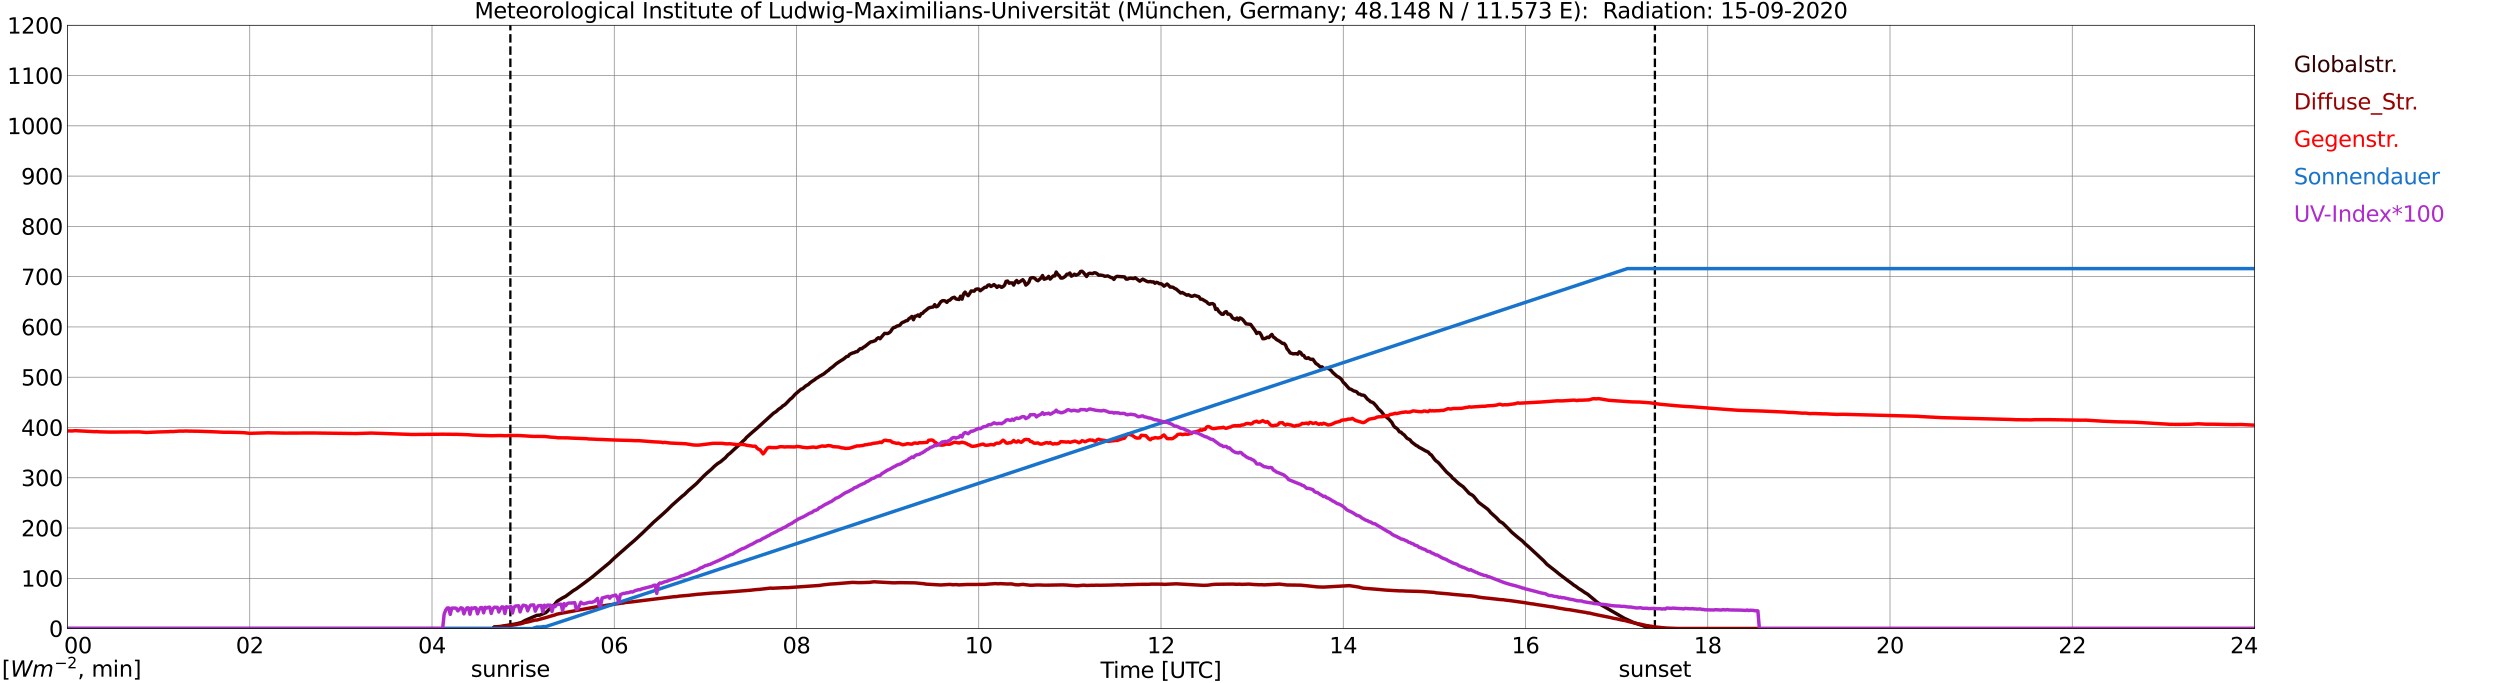 <?xml version="1.0" encoding="utf-8" standalone="no"?>
<!DOCTYPE svg PUBLIC "-//W3C//DTD SVG 1.1//EN"
  "http://www.w3.org/Graphics/SVG/1.1/DTD/svg11.dtd">
<svg xmlns:xlink="http://www.w3.org/1999/xlink" width="1085.4pt" height="296.64pt" viewBox="0 0 1085.4 296.64" xmlns="http://www.w3.org/2000/svg" version="1.1">
 <defs>
  <style type="text/css">*{stroke-linejoin: round; stroke-linecap: butt}</style>
 </defs>
 <g id="figure_1">
  <g id="patch_1">
   <path d="M 0 296.64 
L 1085.4 296.64 
L 1085.4 0 
L 0 0 
z
" style="fill: #ffffff"/>
  </g>
  <g id="axes_1">
   <g id="patch_2">
    <path d="M 29.306 272.909 
L 978.814 272.909 
L 978.814 10.976 
L 29.306 10.976 
z
" style="fill: #ffffff"/>
   </g>
   <g id="patch_3">
    <path d="M 978.814 272.909 
L 978.814 272.909 
L 978.814 10.976 
L 978.814 10.976 
z
" clip-path="url(#pdb197e6d87)" style="fill: #d3d3d3; opacity: 0.25; stroke: #d3d3d3; stroke-linejoin: miter"/>
   </g>
   <g id="matplotlib.axis_1">
    <g id="xtick_1">
     <g id="line2d_1">
      <path d="M 29.306 272.909 
L 29.306 10.976 
" clip-path="url(#pdb197e6d87)" style="fill: none; stroke: #808080; stroke-width: 0.3; stroke-linecap: square"/>
     </g>
     <g id="line2d_2"/>
     <g id="text_1">
      <!--    00 -->
      <g transform="translate(18.733 283.627) scale(0.095 -0.095)">
       <defs>
        <path id="DejaVuSans-20" transform="scale(0.016)"/>
        <path id="DejaVuSans-30" d="M 2034 4250 
Q 1547 4250 1301 3770 
Q 1056 3291 1056 2328 
Q 1056 1369 1301 889 
Q 1547 409 2034 409 
Q 2525 409 2770 889 
Q 3016 1369 3016 2328 
Q 3016 3291 2770 3770 
Q 2525 4250 2034 4250 
z
M 2034 4750 
Q 2819 4750 3233 4129 
Q 3647 3509 3647 2328 
Q 3647 1150 3233 529 
Q 2819 -91 2034 -91 
Q 1250 -91 836 529 
Q 422 1150 422 2328 
Q 422 3509 836 4129 
Q 1250 4750 2034 4750 
z
" transform="scale(0.016)"/>
       </defs>
       <use xlink:href="#DejaVuSans-20"/>
       <use xlink:href="#DejaVuSans-20" transform="translate(31.787 0)"/>
       <use xlink:href="#DejaVuSans-20" transform="translate(63.574 0)"/>
       <use xlink:href="#DejaVuSans-30" transform="translate(95.361 0)"/>
       <use xlink:href="#DejaVuSans-30" transform="translate(158.984 0)"/>
      </g>
     </g>
    </g>
    <g id="xtick_2">
     <g id="line2d_3">
      <path d="M 108.431 272.909 
L 108.431 10.976 
" clip-path="url(#pdb197e6d87)" style="fill: none; stroke: #808080; stroke-width: 0.3; stroke-linecap: square"/>
     </g>
     <g id="line2d_4"/>
     <g id="text_2">
      <!-- 02 -->
      <g transform="translate(102.387 283.627) scale(0.095 -0.095)">
       <defs>
        <path id="DejaVuSans-32" d="M 1228 531 
L 3431 531 
L 3431 0 
L 469 0 
L 469 531 
Q 828 903 1448 1529 
Q 2069 2156 2228 2338 
Q 2531 2678 2651 2914 
Q 2772 3150 2772 3378 
Q 2772 3750 2511 3984 
Q 2250 4219 1831 4219 
Q 1534 4219 1204 4116 
Q 875 4013 500 3803 
L 500 4441 
Q 881 4594 1212 4672 
Q 1544 4750 1819 4750 
Q 2544 4750 2975 4387 
Q 3406 4025 3406 3419 
Q 3406 3131 3298 2873 
Q 3191 2616 2906 2266 
Q 2828 2175 2409 1742 
Q 1991 1309 1228 531 
z
" transform="scale(0.016)"/>
       </defs>
       <use xlink:href="#DejaVuSans-30"/>
       <use xlink:href="#DejaVuSans-32" transform="translate(63.623 0)"/>
      </g>
     </g>
    </g>
    <g id="xtick_3">
     <g id="line2d_5">
      <path d="M 187.557 272.909 
L 187.557 10.976 
" clip-path="url(#pdb197e6d87)" style="fill: none; stroke: #808080; stroke-width: 0.3; stroke-linecap: square"/>
     </g>
     <g id="line2d_6"/>
     <g id="text_3">
      <!-- 04 -->
      <g transform="translate(181.513 283.627) scale(0.095 -0.095)">
       <defs>
        <path id="DejaVuSans-34" d="M 2419 4116 
L 825 1625 
L 2419 1625 
L 2419 4116 
z
M 2253 4666 
L 3047 4666 
L 3047 1625 
L 3713 1625 
L 3713 1100 
L 3047 1100 
L 3047 0 
L 2419 0 
L 2419 1100 
L 313 1100 
L 313 1709 
L 2253 4666 
z
" transform="scale(0.016)"/>
       </defs>
       <use xlink:href="#DejaVuSans-30"/>
       <use xlink:href="#DejaVuSans-34" transform="translate(63.623 0)"/>
      </g>
     </g>
    </g>
    <g id="xtick_4">
     <g id="line2d_7">
      <path d="M 266.683 272.909 
L 266.683 10.976 
" clip-path="url(#pdb197e6d87)" style="fill: none; stroke: #808080; stroke-width: 0.3; stroke-linecap: square"/>
     </g>
     <g id="line2d_8"/>
     <g id="text_4">
      <!-- 06 -->
      <g transform="translate(260.638 283.627) scale(0.095 -0.095)">
       <defs>
        <path id="DejaVuSans-36" d="M 2113 2584 
Q 1688 2584 1439 2293 
Q 1191 2003 1191 1497 
Q 1191 994 1439 701 
Q 1688 409 2113 409 
Q 2538 409 2786 701 
Q 3034 994 3034 1497 
Q 3034 2003 2786 2293 
Q 2538 2584 2113 2584 
z
M 3366 4563 
L 3366 3988 
Q 3128 4100 2886 4159 
Q 2644 4219 2406 4219 
Q 1781 4219 1451 3797 
Q 1122 3375 1075 2522 
Q 1259 2794 1537 2939 
Q 1816 3084 2150 3084 
Q 2853 3084 3261 2657 
Q 3669 2231 3669 1497 
Q 3669 778 3244 343 
Q 2819 -91 2113 -91 
Q 1303 -91 875 529 
Q 447 1150 447 2328 
Q 447 3434 972 4092 
Q 1497 4750 2381 4750 
Q 2619 4750 2861 4703 
Q 3103 4656 3366 4563 
z
" transform="scale(0.016)"/>
       </defs>
       <use xlink:href="#DejaVuSans-30"/>
       <use xlink:href="#DejaVuSans-36" transform="translate(63.623 0)"/>
      </g>
     </g>
    </g>
    <g id="xtick_5">
     <g id="line2d_9">
      <path d="M 345.808 272.909 
L 345.808 10.976 
" clip-path="url(#pdb197e6d87)" style="fill: none; stroke: #808080; stroke-width: 0.3; stroke-linecap: square"/>
     </g>
     <g id="line2d_10"/>
     <g id="text_5">
      <!-- 08 -->
      <g transform="translate(339.764 283.627) scale(0.095 -0.095)">
       <defs>
        <path id="DejaVuSans-38" d="M 2034 2216 
Q 1584 2216 1326 1975 
Q 1069 1734 1069 1313 
Q 1069 891 1326 650 
Q 1584 409 2034 409 
Q 2484 409 2743 651 
Q 3003 894 3003 1313 
Q 3003 1734 2745 1975 
Q 2488 2216 2034 2216 
z
M 1403 2484 
Q 997 2584 770 2862 
Q 544 3141 544 3541 
Q 544 4100 942 4425 
Q 1341 4750 2034 4750 
Q 2731 4750 3128 4425 
Q 3525 4100 3525 3541 
Q 3525 3141 3298 2862 
Q 3072 2584 2669 2484 
Q 3125 2378 3379 2068 
Q 3634 1759 3634 1313 
Q 3634 634 3220 271 
Q 2806 -91 2034 -91 
Q 1263 -91 848 271 
Q 434 634 434 1313 
Q 434 1759 690 2068 
Q 947 2378 1403 2484 
z
M 1172 3481 
Q 1172 3119 1398 2916 
Q 1625 2713 2034 2713 
Q 2441 2713 2670 2916 
Q 2900 3119 2900 3481 
Q 2900 3844 2670 4047 
Q 2441 4250 2034 4250 
Q 1625 4250 1398 4047 
Q 1172 3844 1172 3481 
z
" transform="scale(0.016)"/>
       </defs>
       <use xlink:href="#DejaVuSans-30"/>
       <use xlink:href="#DejaVuSans-38" transform="translate(63.623 0)"/>
      </g>
     </g>
    </g>
    <g id="xtick_6">
     <g id="line2d_11">
      <path d="M 424.934 272.909 
L 424.934 10.976 
" clip-path="url(#pdb197e6d87)" style="fill: none; stroke: #808080; stroke-width: 0.3; stroke-linecap: square"/>
     </g>
     <g id="line2d_12"/>
     <g id="text_6">
      <!-- 10 -->
      <g transform="translate(418.89 283.627) scale(0.095 -0.095)">
       <defs>
        <path id="DejaVuSans-31" d="M 794 531 
L 1825 531 
L 1825 4091 
L 703 3866 
L 703 4441 
L 1819 4666 
L 2450 4666 
L 2450 531 
L 3481 531 
L 3481 0 
L 794 0 
L 794 531 
z
" transform="scale(0.016)"/>
       </defs>
       <use xlink:href="#DejaVuSans-31"/>
       <use xlink:href="#DejaVuSans-30" transform="translate(63.623 0)"/>
      </g>
     </g>
    </g>
    <g id="xtick_7">
     <g id="line2d_13">
      <path d="M 504.06 272.909 
L 504.06 10.976 
" clip-path="url(#pdb197e6d87)" style="fill: none; stroke: #808080; stroke-width: 0.3; stroke-linecap: square"/>
     </g>
     <g id="line2d_14"/>
     <g id="text_7">
      <!-- 12 -->
      <g transform="translate(498.015 283.627) scale(0.095 -0.095)">
       <use xlink:href="#DejaVuSans-31"/>
       <use xlink:href="#DejaVuSans-32" transform="translate(63.623 0)"/>
      </g>
     </g>
    </g>
    <g id="xtick_8">
     <g id="line2d_15">
      <path d="M 583.185 272.909 
L 583.185 10.976 
" clip-path="url(#pdb197e6d87)" style="fill: none; stroke: #808080; stroke-width: 0.3; stroke-linecap: square"/>
     </g>
     <g id="line2d_16"/>
     <g id="text_8">
      <!-- 14 -->
      <g transform="translate(577.141 283.627) scale(0.095 -0.095)">
       <use xlink:href="#DejaVuSans-31"/>
       <use xlink:href="#DejaVuSans-34" transform="translate(63.623 0)"/>
      </g>
     </g>
    </g>
    <g id="xtick_9">
     <g id="line2d_17">
      <path d="M 662.311 272.909 
L 662.311 10.976 
" clip-path="url(#pdb197e6d87)" style="fill: none; stroke: #808080; stroke-width: 0.3; stroke-linecap: square"/>
     </g>
     <g id="line2d_18"/>
     <g id="text_9">
      <!-- 16 -->
      <g transform="translate(656.267 283.627) scale(0.095 -0.095)">
       <use xlink:href="#DejaVuSans-31"/>
       <use xlink:href="#DejaVuSans-36" transform="translate(63.623 0)"/>
      </g>
     </g>
    </g>
    <g id="xtick_10">
     <g id="line2d_19">
      <path d="M 741.437 272.909 
L 741.437 10.976 
" clip-path="url(#pdb197e6d87)" style="fill: none; stroke: #808080; stroke-width: 0.3; stroke-linecap: square"/>
     </g>
     <g id="line2d_20"/>
     <g id="text_10">
      <!-- 18 -->
      <g transform="translate(735.392 283.627) scale(0.095 -0.095)">
       <use xlink:href="#DejaVuSans-31"/>
       <use xlink:href="#DejaVuSans-38" transform="translate(63.623 0)"/>
      </g>
     </g>
    </g>
    <g id="xtick_11">
     <g id="line2d_21">
      <path d="M 820.562 272.909 
L 820.562 10.976 
" clip-path="url(#pdb197e6d87)" style="fill: none; stroke: #808080; stroke-width: 0.3; stroke-linecap: square"/>
     </g>
     <g id="line2d_22"/>
     <g id="text_11">
      <!-- 20 -->
      <g transform="translate(814.518 283.627) scale(0.095 -0.095)">
       <use xlink:href="#DejaVuSans-32"/>
       <use xlink:href="#DejaVuSans-30" transform="translate(63.623 0)"/>
      </g>
     </g>
    </g>
    <g id="xtick_12">
     <g id="line2d_23">
      <path d="M 899.688 272.909 
L 899.688 10.976 
" clip-path="url(#pdb197e6d87)" style="fill: none; stroke: #808080; stroke-width: 0.3; stroke-linecap: square"/>
     </g>
     <g id="line2d_24"/>
     <g id="text_12">
      <!-- 22 -->
      <g transform="translate(893.644 283.627) scale(0.095 -0.095)">
       <use xlink:href="#DejaVuSans-32"/>
       <use xlink:href="#DejaVuSans-32" transform="translate(63.623 0)"/>
      </g>
     </g>
    </g>
    <g id="xtick_13">
     <g id="line2d_25">
      <path d="M 978.814 272.909 
L 978.814 10.976 
" clip-path="url(#pdb197e6d87)" style="fill: none; stroke: #808080; stroke-width: 0.3; stroke-linecap: square"/>
     </g>
     <g id="line2d_26"/>
     <g id="text_13">
      <!-- 24    -->
      <g transform="translate(968.241 283.627) scale(0.095 -0.095)">
       <use xlink:href="#DejaVuSans-32"/>
       <use xlink:href="#DejaVuSans-34" transform="translate(63.623 0)"/>
       <use xlink:href="#DejaVuSans-20" transform="translate(127.246 0)"/>
       <use xlink:href="#DejaVuSans-20" transform="translate(159.033 0)"/>
       <use xlink:href="#DejaVuSans-20" transform="translate(190.82 0)"/>
      </g>
     </g>
    </g>
    <g id="text_14">
     <!-- Time [UTC] -->
     <g transform="translate(477.806 294.322) scale(0.095 -0.095)">
      <defs>
       <path id="DejaVuSans-54" d="M -19 4666 
L 3928 4666 
L 3928 4134 
L 2272 4134 
L 2272 0 
L 1638 0 
L 1638 4134 
L -19 4134 
L -19 4666 
z
" transform="scale(0.016)"/>
       <path id="DejaVuSans-69" d="M 603 3500 
L 1178 3500 
L 1178 0 
L 603 0 
L 603 3500 
z
M 603 4863 
L 1178 4863 
L 1178 4134 
L 603 4134 
L 603 4863 
z
" transform="scale(0.016)"/>
       <path id="DejaVuSans-6d" d="M 3328 2828 
Q 3544 3216 3844 3400 
Q 4144 3584 4550 3584 
Q 5097 3584 5394 3201 
Q 5691 2819 5691 2113 
L 5691 0 
L 5113 0 
L 5113 2094 
Q 5113 2597 4934 2840 
Q 4756 3084 4391 3084 
Q 3944 3084 3684 2787 
Q 3425 2491 3425 1978 
L 3425 0 
L 2847 0 
L 2847 2094 
Q 2847 2600 2669 2842 
Q 2491 3084 2119 3084 
Q 1678 3084 1418 2786 
Q 1159 2488 1159 1978 
L 1159 0 
L 581 0 
L 581 3500 
L 1159 3500 
L 1159 2956 
Q 1356 3278 1631 3431 
Q 1906 3584 2284 3584 
Q 2666 3584 2933 3390 
Q 3200 3197 3328 2828 
z
" transform="scale(0.016)"/>
       <path id="DejaVuSans-65" d="M 3597 1894 
L 3597 1613 
L 953 1613 
Q 991 1019 1311 708 
Q 1631 397 2203 397 
Q 2534 397 2845 478 
Q 3156 559 3463 722 
L 3463 178 
Q 3153 47 2828 -22 
Q 2503 -91 2169 -91 
Q 1331 -91 842 396 
Q 353 884 353 1716 
Q 353 2575 817 3079 
Q 1281 3584 2069 3584 
Q 2775 3584 3186 3129 
Q 3597 2675 3597 1894 
z
M 3022 2063 
Q 3016 2534 2758 2815 
Q 2500 3097 2075 3097 
Q 1594 3097 1305 2825 
Q 1016 2553 972 2059 
L 3022 2063 
z
" transform="scale(0.016)"/>
       <path id="DejaVuSans-5b" d="M 550 4863 
L 1875 4863 
L 1875 4416 
L 1125 4416 
L 1125 -397 
L 1875 -397 
L 1875 -844 
L 550 -844 
L 550 4863 
z
" transform="scale(0.016)"/>
       <path id="DejaVuSans-55" d="M 556 4666 
L 1191 4666 
L 1191 1831 
Q 1191 1081 1462 751 
Q 1734 422 2344 422 
Q 2950 422 3222 751 
Q 3494 1081 3494 1831 
L 3494 4666 
L 4128 4666 
L 4128 1753 
Q 4128 841 3676 375 
Q 3225 -91 2344 -91 
Q 1459 -91 1007 375 
Q 556 841 556 1753 
L 556 4666 
z
" transform="scale(0.016)"/>
       <path id="DejaVuSans-43" d="M 4122 4306 
L 4122 3641 
Q 3803 3938 3442 4084 
Q 3081 4231 2675 4231 
Q 1875 4231 1450 3742 
Q 1025 3253 1025 2328 
Q 1025 1406 1450 917 
Q 1875 428 2675 428 
Q 3081 428 3442 575 
Q 3803 722 4122 1019 
L 4122 359 
Q 3791 134 3420 21 
Q 3050 -91 2638 -91 
Q 1578 -91 968 557 
Q 359 1206 359 2328 
Q 359 3453 968 4101 
Q 1578 4750 2638 4750 
Q 3056 4750 3426 4639 
Q 3797 4528 4122 4306 
z
" transform="scale(0.016)"/>
       <path id="DejaVuSans-5d" d="M 1947 4863 
L 1947 -844 
L 622 -844 
L 622 -397 
L 1369 -397 
L 1369 4416 
L 622 4416 
L 622 4863 
L 1947 4863 
z
" transform="scale(0.016)"/>
      </defs>
      <use xlink:href="#DejaVuSans-54"/>
      <use xlink:href="#DejaVuSans-69" transform="translate(57.959 0)"/>
      <use xlink:href="#DejaVuSans-6d" transform="translate(85.742 0)"/>
      <use xlink:href="#DejaVuSans-65" transform="translate(183.154 0)"/>
      <use xlink:href="#DejaVuSans-20" transform="translate(244.678 0)"/>
      <use xlink:href="#DejaVuSans-5b" transform="translate(276.465 0)"/>
      <use xlink:href="#DejaVuSans-55" transform="translate(315.479 0)"/>
      <use xlink:href="#DejaVuSans-54" transform="translate(388.672 0)"/>
      <use xlink:href="#DejaVuSans-43" transform="translate(443.881 0)"/>
      <use xlink:href="#DejaVuSans-5d" transform="translate(513.705 0)"/>
     </g>
    </g>
   </g>
   <g id="matplotlib.axis_2">
    <g id="ytick_1">
     <g id="line2d_27">
      <path d="M 29.306 272.909 
L 978.814 272.909 
" clip-path="url(#pdb197e6d87)" style="fill: none; stroke: #808080; stroke-width: 0.3; stroke-linecap: square"/>
     </g>
     <g id="line2d_28"/>
     <g id="text_15">
      <!-- 0 -->
      <g transform="translate(21.261 276.518) scale(0.095 -0.095)">
       <use xlink:href="#DejaVuSans-30"/>
      </g>
     </g>
    </g>
    <g id="ytick_2">
     <g id="line2d_29">
      <path d="M 29.306 251.081 
L 978.814 251.081 
" clip-path="url(#pdb197e6d87)" style="fill: none; stroke: #808080; stroke-width: 0.3; stroke-linecap: square"/>
     </g>
     <g id="line2d_30"/>
     <g id="text_16">
      <!-- 100 -->
      <g transform="translate(9.173 254.69) scale(0.095 -0.095)">
       <use xlink:href="#DejaVuSans-31"/>
       <use xlink:href="#DejaVuSans-30" transform="translate(63.623 0)"/>
       <use xlink:href="#DejaVuSans-30" transform="translate(127.246 0)"/>
      </g>
     </g>
    </g>
    <g id="ytick_3">
     <g id="line2d_31">
      <path d="M 29.306 229.253 
L 978.814 229.253 
" clip-path="url(#pdb197e6d87)" style="fill: none; stroke: #808080; stroke-width: 0.3; stroke-linecap: square"/>
     </g>
     <g id="line2d_32"/>
     <g id="text_17">
      <!-- 200 -->
      <g transform="translate(9.173 232.863) scale(0.095 -0.095)">
       <use xlink:href="#DejaVuSans-32"/>
       <use xlink:href="#DejaVuSans-30" transform="translate(63.623 0)"/>
       <use xlink:href="#DejaVuSans-30" transform="translate(127.246 0)"/>
      </g>
     </g>
    </g>
    <g id="ytick_4">
     <g id="line2d_33">
      <path d="M 29.306 207.426 
L 978.814 207.426 
" clip-path="url(#pdb197e6d87)" style="fill: none; stroke: #808080; stroke-width: 0.3; stroke-linecap: square"/>
     </g>
     <g id="line2d_34"/>
     <g id="text_18">
      <!-- 300 -->
      <g transform="translate(9.173 211.035) scale(0.095 -0.095)">
       <defs>
        <path id="DejaVuSans-33" d="M 2597 2516 
Q 3050 2419 3304 2112 
Q 3559 1806 3559 1356 
Q 3559 666 3084 287 
Q 2609 -91 1734 -91 
Q 1441 -91 1130 -33 
Q 819 25 488 141 
L 488 750 
Q 750 597 1062 519 
Q 1375 441 1716 441 
Q 2309 441 2620 675 
Q 2931 909 2931 1356 
Q 2931 1769 2642 2001 
Q 2353 2234 1838 2234 
L 1294 2234 
L 1294 2753 
L 1863 2753 
Q 2328 2753 2575 2939 
Q 2822 3125 2822 3475 
Q 2822 3834 2567 4026 
Q 2313 4219 1838 4219 
Q 1578 4219 1281 4162 
Q 984 4106 628 3988 
L 628 4550 
Q 988 4650 1302 4700 
Q 1616 4750 1894 4750 
Q 2613 4750 3031 4423 
Q 3450 4097 3450 3541 
Q 3450 3153 3228 2886 
Q 3006 2619 2597 2516 
z
" transform="scale(0.016)"/>
       </defs>
       <use xlink:href="#DejaVuSans-33"/>
       <use xlink:href="#DejaVuSans-30" transform="translate(63.623 0)"/>
       <use xlink:href="#DejaVuSans-30" transform="translate(127.246 0)"/>
      </g>
     </g>
    </g>
    <g id="ytick_5">
     <g id="line2d_35">
      <path d="M 29.306 185.598 
L 978.814 185.598 
" clip-path="url(#pdb197e6d87)" style="fill: none; stroke: #808080; stroke-width: 0.3; stroke-linecap: square"/>
     </g>
     <g id="line2d_36"/>
     <g id="text_19">
      <!-- 400 -->
      <g transform="translate(9.173 189.207) scale(0.095 -0.095)">
       <use xlink:href="#DejaVuSans-34"/>
       <use xlink:href="#DejaVuSans-30" transform="translate(63.623 0)"/>
       <use xlink:href="#DejaVuSans-30" transform="translate(127.246 0)"/>
      </g>
     </g>
    </g>
    <g id="ytick_6">
     <g id="line2d_37">
      <path d="M 29.306 163.77 
L 978.814 163.77 
" clip-path="url(#pdb197e6d87)" style="fill: none; stroke: #808080; stroke-width: 0.3; stroke-linecap: square"/>
     </g>
     <g id="line2d_38"/>
     <g id="text_20">
      <!-- 500 -->
      <g transform="translate(9.173 167.379) scale(0.095 -0.095)">
       <defs>
        <path id="DejaVuSans-35" d="M 691 4666 
L 3169 4666 
L 3169 4134 
L 1269 4134 
L 1269 2991 
Q 1406 3038 1543 3061 
Q 1681 3084 1819 3084 
Q 2600 3084 3056 2656 
Q 3513 2228 3513 1497 
Q 3513 744 3044 326 
Q 2575 -91 1722 -91 
Q 1428 -91 1123 -41 
Q 819 9 494 109 
L 494 744 
Q 775 591 1075 516 
Q 1375 441 1709 441 
Q 2250 441 2565 725 
Q 2881 1009 2881 1497 
Q 2881 1984 2565 2268 
Q 2250 2553 1709 2553 
Q 1456 2553 1204 2497 
Q 953 2441 691 2322 
L 691 4666 
z
" transform="scale(0.016)"/>
       </defs>
       <use xlink:href="#DejaVuSans-35"/>
       <use xlink:href="#DejaVuSans-30" transform="translate(63.623 0)"/>
       <use xlink:href="#DejaVuSans-30" transform="translate(127.246 0)"/>
      </g>
     </g>
    </g>
    <g id="ytick_7">
     <g id="line2d_39">
      <path d="M 29.306 141.942 
L 978.814 141.942 
" clip-path="url(#pdb197e6d87)" style="fill: none; stroke: #808080; stroke-width: 0.3; stroke-linecap: square"/>
     </g>
     <g id="line2d_40"/>
     <g id="text_21">
      <!-- 600 -->
      <g transform="translate(9.173 145.551) scale(0.095 -0.095)">
       <use xlink:href="#DejaVuSans-36"/>
       <use xlink:href="#DejaVuSans-30" transform="translate(63.623 0)"/>
       <use xlink:href="#DejaVuSans-30" transform="translate(127.246 0)"/>
      </g>
     </g>
    </g>
    <g id="ytick_8">
     <g id="line2d_41">
      <path d="M 29.306 120.114 
L 978.814 120.114 
" clip-path="url(#pdb197e6d87)" style="fill: none; stroke: #808080; stroke-width: 0.3; stroke-linecap: square"/>
     </g>
     <g id="line2d_42"/>
     <g id="text_22">
      <!-- 700 -->
      <g transform="translate(9.173 123.724) scale(0.095 -0.095)">
       <defs>
        <path id="DejaVuSans-37" d="M 525 4666 
L 3525 4666 
L 3525 4397 
L 1831 0 
L 1172 0 
L 2766 4134 
L 525 4134 
L 525 4666 
z
" transform="scale(0.016)"/>
       </defs>
       <use xlink:href="#DejaVuSans-37"/>
       <use xlink:href="#DejaVuSans-30" transform="translate(63.623 0)"/>
       <use xlink:href="#DejaVuSans-30" transform="translate(127.246 0)"/>
      </g>
     </g>
    </g>
    <g id="ytick_9">
     <g id="line2d_43">
      <path d="M 29.306 98.287 
L 978.814 98.287 
" clip-path="url(#pdb197e6d87)" style="fill: none; stroke: #808080; stroke-width: 0.3; stroke-linecap: square"/>
     </g>
     <g id="line2d_44"/>
     <g id="text_23">
      <!-- 800 -->
      <g transform="translate(9.173 101.896) scale(0.095 -0.095)">
       <use xlink:href="#DejaVuSans-38"/>
       <use xlink:href="#DejaVuSans-30" transform="translate(63.623 0)"/>
       <use xlink:href="#DejaVuSans-30" transform="translate(127.246 0)"/>
      </g>
     </g>
    </g>
    <g id="ytick_10">
     <g id="line2d_45">
      <path d="M 29.306 76.459 
L 978.814 76.459 
" clip-path="url(#pdb197e6d87)" style="fill: none; stroke: #808080; stroke-width: 0.3; stroke-linecap: square"/>
     </g>
     <g id="line2d_46"/>
     <g id="text_24">
      <!-- 900 -->
      <g transform="translate(9.173 80.068) scale(0.095 -0.095)">
       <defs>
        <path id="DejaVuSans-39" d="M 703 97 
L 703 672 
Q 941 559 1184 500 
Q 1428 441 1663 441 
Q 2288 441 2617 861 
Q 2947 1281 2994 2138 
Q 2813 1869 2534 1725 
Q 2256 1581 1919 1581 
Q 1219 1581 811 2004 
Q 403 2428 403 3163 
Q 403 3881 828 4315 
Q 1253 4750 1959 4750 
Q 2769 4750 3195 4129 
Q 3622 3509 3622 2328 
Q 3622 1225 3098 567 
Q 2575 -91 1691 -91 
Q 1453 -91 1209 -44 
Q 966 3 703 97 
z
M 1959 2075 
Q 2384 2075 2632 2365 
Q 2881 2656 2881 3163 
Q 2881 3666 2632 3958 
Q 2384 4250 1959 4250 
Q 1534 4250 1286 3958 
Q 1038 3666 1038 3163 
Q 1038 2656 1286 2365 
Q 1534 2075 1959 2075 
z
" transform="scale(0.016)"/>
       </defs>
       <use xlink:href="#DejaVuSans-39"/>
       <use xlink:href="#DejaVuSans-30" transform="translate(63.623 0)"/>
       <use xlink:href="#DejaVuSans-30" transform="translate(127.246 0)"/>
      </g>
     </g>
    </g>
    <g id="ytick_11">
     <g id="line2d_47">
      <path d="M 29.306 54.631 
L 978.814 54.631 
" clip-path="url(#pdb197e6d87)" style="fill: none; stroke: #808080; stroke-width: 0.3; stroke-linecap: square"/>
     </g>
     <g id="line2d_48"/>
     <g id="text_25">
      <!-- 1000 -->
      <g transform="translate(3.128 58.24) scale(0.095 -0.095)">
       <use xlink:href="#DejaVuSans-31"/>
       <use xlink:href="#DejaVuSans-30" transform="translate(63.623 0)"/>
       <use xlink:href="#DejaVuSans-30" transform="translate(127.246 0)"/>
       <use xlink:href="#DejaVuSans-30" transform="translate(190.869 0)"/>
      </g>
     </g>
    </g>
    <g id="ytick_12">
     <g id="line2d_49">
      <path d="M 29.306 32.803 
L 978.814 32.803 
" clip-path="url(#pdb197e6d87)" style="fill: none; stroke: #808080; stroke-width: 0.3; stroke-linecap: square"/>
     </g>
     <g id="line2d_50"/>
     <g id="text_26">
      <!-- 1100 -->
      <g transform="translate(3.128 36.413) scale(0.095 -0.095)">
       <use xlink:href="#DejaVuSans-31"/>
       <use xlink:href="#DejaVuSans-31" transform="translate(63.623 0)"/>
       <use xlink:href="#DejaVuSans-30" transform="translate(127.246 0)"/>
       <use xlink:href="#DejaVuSans-30" transform="translate(190.869 0)"/>
      </g>
     </g>
    </g>
    <g id="ytick_13">
     <g id="line2d_51">
      <path d="M 29.306 10.976 
L 978.814 10.976 
" clip-path="url(#pdb197e6d87)" style="fill: none; stroke: #808080; stroke-width: 0.3; stroke-linecap: square"/>
     </g>
     <g id="line2d_52"/>
     <g id="text_27">
      <!-- 1200 -->
      <g transform="translate(3.128 14.585) scale(0.095 -0.095)">
       <use xlink:href="#DejaVuSans-31"/>
       <use xlink:href="#DejaVuSans-32" transform="translate(63.623 0)"/>
       <use xlink:href="#DejaVuSans-30" transform="translate(127.246 0)"/>
       <use xlink:href="#DejaVuSans-30" transform="translate(190.869 0)"/>
      </g>
     </g>
    </g>
   </g>
   <g id="line2d_53">
    <path d="M 221.581 272.909 
L 221.581 10.976 
" clip-path="url(#pdb197e6d87)" style="fill: none; stroke-dasharray: 3.7,1.6; stroke-dashoffset: 0; stroke: #000000"/>
   </g>
   <g id="line2d_54">
    <path d="M 718.49 272.909 
L 718.49 10.976 
" clip-path="url(#pdb197e6d87)" style="fill: none; stroke-dasharray: 3.7,1.6; stroke-dashoffset: 0; stroke: #000000"/>
   </g>
   <g id="line2d_55">
    <path d="M 29.306 272.909 
L 213.932 272.909 
L 214.592 272.171 
L 217.229 271.985 
L 223.823 270.905 
L 226.461 270.246 
L 227.779 269.471 
L 233.054 267.157 
L 234.373 267.057 
L 237.011 265.941 
L 237.67 265.335 
L 238.989 263.951 
L 240.967 262.279 
L 241.626 261.351 
L 242.286 260.777 
L 244.264 259.579 
L 245.583 258.902 
L 248.88 256.455 
L 250.198 255.661 
L 253.495 253.246 
L 256.792 250.782 
L 264.705 244.231 
L 266.683 242.308 
L 273.277 236.5 
L 275.255 234.813 
L 276.573 233.614 
L 279.211 231.15 
L 283.827 226.675 
L 287.783 223.181 
L 289.761 221.358 
L 291.739 219.383 
L 296.355 215.281 
L 297.014 214.825 
L 298.992 212.867 
L 300.311 211.752 
L 302.289 210.03 
L 305.586 206.638 
L 306.905 205.404 
L 308.883 203.7 
L 310.202 202.401 
L 311.521 201.303 
L 312.839 200.476 
L 314.158 199.362 
L 314.818 198.838 
L 316.136 197.387 
L 316.796 196.913 
L 318.774 195.073 
L 320.752 193.301 
L 322.73 191.36 
L 323.39 190.804 
L 324.049 189.959 
L 326.686 187.612 
L 328.665 185.94 
L 335.918 179.322 
L 336.577 178.951 
L 337.236 178.445 
L 337.896 177.788 
L 339.215 176.893 
L 339.874 176.216 
L 340.533 175.863 
L 341.193 175.289 
L 342.512 173.905 
L 343.171 173.228 
L 343.83 172.756 
L 345.149 171.27 
L 347.787 168.976 
L 348.446 168.773 
L 349.765 167.59 
L 351.083 166.83 
L 351.743 166.156 
L 353.062 165.243 
L 353.721 164.84 
L 354.38 164.231 
L 355.04 163.927 
L 355.699 163.438 
L 357.677 162.323 
L 358.996 161.227 
L 359.655 160.788 
L 360.315 160.129 
L 361.634 159.184 
L 362.952 158.018 
L 364.271 157.108 
L 366.249 155.875 
L 367.568 154.794 
L 368.227 154.677 
L 368.887 153.849 
L 370.206 153.225 
L 370.865 153.107 
L 371.524 152.734 
L 372.184 152.684 
L 372.843 151.942 
L 373.502 151.367 
L 374.162 151.385 
L 374.821 150.811 
L 375.481 150.455 
L 377.459 148.853 
L 378.118 148.414 
L 378.777 148.329 
L 380.096 147.84 
L 380.756 147.013 
L 381.415 146.624 
L 382.074 147.08 
L 383.393 145.494 
L 384.053 144.734 
L 385.371 144.817 
L 386.031 144.481 
L 386.69 143.907 
L 387.349 142.859 
L 388.009 142.2 
L 388.668 142.067 
L 389.328 141.61 
L 390.646 141.239 
L 391.306 140.36 
L 391.965 139.921 
L 392.624 139.703 
L 393.284 139.297 
L 393.943 139.196 
L 394.603 138.369 
L 395.262 137.963 
L 395.921 137.389 
L 396.581 138.808 
L 397.24 137.306 
L 397.899 137.203 
L 398.559 136.732 
L 399.218 137.389 
L 399.878 136.208 
L 400.537 136.055 
L 401.196 135.28 
L 401.856 134.824 
L 403.175 133.726 
L 403.834 133.506 
L 405.153 133.27 
L 405.812 132.275 
L 406.471 133.202 
L 407.131 132.967 
L 408.45 131.041 
L 409.109 130.587 
L 409.768 130.52 
L 410.428 130.705 
L 411.087 131.279 
L 411.746 130.502 
L 412.406 130.299 
L 413.065 129.625 
L 413.725 129.236 
L 414.384 129.066 
L 415.043 129.793 
L 416.362 130.029 
L 417.022 128.612 
L 417.681 129.878 
L 418.34 127.667 
L 419 126.822 
L 419.659 127.767 
L 420.318 128.374 
L 420.978 127.464 
L 421.637 126.333 
L 422.956 126.401 
L 423.615 125.624 
L 424.275 125.471 
L 424.934 125.506 
L 425.593 126.231 
L 427.572 124.711 
L 428.231 124.694 
L 428.89 123.851 
L 429.55 123.699 
L 430.209 124.373 
L 430.869 124.037 
L 431.528 123.563 
L 432.187 124.052 
L 432.847 124.779 
L 433.506 124.155 
L 434.165 124.29 
L 434.825 124.746 
L 435.484 124.441 
L 436.144 123.799 
L 436.803 122.147 
L 437.462 122.027 
L 438.122 122.956 
L 438.781 122.804 
L 439.44 122.839 
L 440.1 123.766 
L 440.759 122.4 
L 441.419 121.791 
L 442.078 122.753 
L 444.056 121.453 
L 444.716 122.23 
L 445.375 123.766 
L 446.034 123.277 
L 446.694 122.518 
L 447.353 120.813 
L 448.012 120.542 
L 448.672 120.56 
L 449.331 120.863 
L 449.991 121.573 
L 450.65 121.876 
L 451.969 120.693 
L 452.628 119.63 
L 453.287 121.217 
L 453.947 121.049 
L 454.606 120.761 
L 455.266 120.001 
L 455.925 121.167 
L 457.244 119.8 
L 457.903 119.815 
L 458.563 118.111 
L 459.222 119.124 
L 459.881 119.647 
L 460.541 120.693 
L 461.2 120.745 
L 461.859 120.424 
L 462.519 119.933 
L 463.178 119.073 
L 463.838 119.023 
L 464.497 118.532 
L 465.156 119.901 
L 465.816 119.547 
L 466.475 119.041 
L 467.134 119.495 
L 468.453 118.888 
L 469.113 117.857 
L 469.772 117.772 
L 470.431 118.364 
L 471.75 120.036 
L 472.409 118.955 
L 473.069 118.635 
L 474.388 118.803 
L 475.047 118.414 
L 475.706 118.499 
L 476.366 118.87 
L 477.025 119.495 
L 477.685 119.412 
L 479.003 119.647 
L 479.663 119.951 
L 480.981 119.8 
L 482.3 120.457 
L 482.96 120.643 
L 483.619 121.302 
L 484.278 120.339 
L 484.938 119.986 
L 488.235 120.221 
L 488.894 121.149 
L 489.553 121.184 
L 490.213 120.863 
L 490.872 120.761 
L 492.191 120.946 
L 492.85 120.593 
L 494.828 122.079 
L 496.147 121.199 
L 497.466 121.926 
L 498.125 122.247 
L 498.785 122.347 
L 499.444 122.212 
L 500.103 122.433 
L 500.763 122.365 
L 501.422 122.974 
L 502.082 122.568 
L 502.741 122.771 
L 503.4 123.21 
L 504.06 123.159 
L 504.719 123.613 
L 505.379 124.24 
L 506.697 123.31 
L 507.357 123.867 
L 508.016 124.626 
L 508.675 124.626 
L 509.335 124.746 
L 509.994 125.253 
L 510.654 125.506 
L 512.632 127.226 
L 513.291 126.99 
L 515.269 128.156 
L 515.929 127.953 
L 517.247 128.662 
L 517.907 128.56 
L 518.566 128.223 
L 520.544 128.848 
L 521.204 129.878 
L 521.863 129.893 
L 523.841 131.041 
L 524.501 131.733 
L 525.16 132.107 
L 525.819 131.836 
L 526.479 131.819 
L 527.138 132.24 
L 527.797 134.333 
L 528.457 134.065 
L 529.116 135.178 
L 530.435 136.426 
L 531.094 136.444 
L 531.754 135.534 
L 532.413 135.296 
L 533.073 136.394 
L 533.732 136.394 
L 534.391 136.832 
L 535.051 138.013 
L 536.369 138.707 
L 537.029 138.066 
L 537.688 138.976 
L 538.348 138.031 
L 539.007 138.334 
L 539.666 138.893 
L 540.985 140.598 
L 542.963 140.833 
L 544.941 143.551 
L 545.601 144.784 
L 546.26 144.328 
L 546.919 144.463 
L 547.579 145.494 
L 548.238 147.046 
L 548.898 147.046 
L 549.557 146.843 
L 550.216 146.389 
L 550.876 146.574 
L 551.535 145.78 
L 552.195 145.205 
L 552.854 146.336 
L 553.513 146.725 
L 554.173 147.384 
L 555.491 148.126 
L 556.81 149.089 
L 557.47 149.106 
L 558.129 149.816 
L 558.788 151.435 
L 559.448 152.177 
L 560.107 153.208 
L 561.426 153.629 
L 562.745 153.528 
L 563.404 153.764 
L 564.063 152.751 
L 564.723 153.09 
L 565.382 154.17 
L 566.042 154.321 
L 566.701 155.386 
L 567.36 155.604 
L 568.02 155.318 
L 568.679 155.842 
L 569.338 156.043 
L 569.998 155.975 
L 571.317 157.833 
L 571.976 158.204 
L 573.295 159.387 
L 573.954 159.269 
L 574.613 159.926 
L 575.273 160.011 
L 575.932 159.876 
L 576.592 159.976 
L 577.251 160.297 
L 577.91 160.821 
L 578.57 161.648 
L 580.548 163.438 
L 581.207 163.724 
L 581.867 164.215 
L 582.526 164.89 
L 583.185 165.97 
L 583.845 166.544 
L 585.823 168.806 
L 586.482 168.976 
L 587.801 169.751 
L 588.46 169.886 
L 589.12 170.207 
L 589.779 171.034 
L 590.439 171.119 
L 591.098 171.508 
L 591.757 171.541 
L 592.417 171.761 
L 593.736 173.348 
L 594.395 173.802 
L 595.054 174.428 
L 595.714 174.614 
L 596.373 175.003 
L 597.692 176.469 
L 598.351 177.432 
L 599.67 178.63 
L 600.989 180.335 
L 602.967 181.922 
L 604.286 183.408 
L 604.945 184.674 
L 605.604 185.519 
L 606.264 185.84 
L 606.923 186.515 
L 607.582 187.495 
L 608.242 187.612 
L 608.901 188.322 
L 609.561 188.743 
L 610.879 190.28 
L 612.198 190.972 
L 612.858 191.882 
L 614.836 193.386 
L 615.495 193.707 
L 616.154 194.246 
L 616.814 194.534 
L 618.792 195.682 
L 620.111 196.289 
L 620.77 197.116 
L 621.429 197.522 
L 622.748 199.327 
L 623.408 200.07 
L 624.067 200.51 
L 624.726 201.117 
L 628.023 204.933 
L 630.001 206.67 
L 630.661 207.583 
L 631.32 208.072 
L 633.298 209.929 
L 635.276 211.348 
L 637.914 214.251 
L 639.233 214.978 
L 639.892 215.567 
L 641.87 218.049 
L 645.827 221.02 
L 646.486 221.679 
L 647.145 222.524 
L 649.783 224.886 
L 651.102 226.337 
L 652.42 227.099 
L 655.058 229.714 
L 656.377 231.098 
L 659.014 233.344 
L 660.992 234.898 
L 662.311 236.247 
L 663.63 237.362 
L 670.224 243.472 
L 671.542 244.926 
L 673.521 246.495 
L 675.499 248.032 
L 676.817 249.127 
L 680.774 252.133 
L 682.092 253.078 
L 683.411 254.126 
L 684.071 254.497 
L 685.389 255.51 
L 686.708 256.302 
L 688.027 257.232 
L 689.346 258.024 
L 693.302 261.366 
L 694.621 262.296 
L 705.171 268.406 
L 709.127 270.231 
L 712.424 271.379 
L 713.083 271.564 
L 714.402 272.103 
L 717.699 272.677 
L 723.633 272.909 
L 978.154 272.909 
L 978.154 272.909 
" clip-path="url(#pdb197e6d87)" style="fill: none; stroke: #330000; stroke-width: 1.5; stroke-linecap: square"/>
   </g>
   <g id="line2d_56">
    <path d="M 29.306 272.909 
L 213.932 272.909 
L 214.592 272.315 
L 215.91 272.188 
L 216.57 272.23 
L 217.889 272.062 
L 224.482 271.139 
L 225.142 270.929 
L 225.801 270.888 
L 227.12 270.551 
L 227.779 270.257 
L 229.098 270.047 
L 232.395 269.209 
L 233.054 269.209 
L 237.67 267.95 
L 238.989 267.528 
L 240.967 266.983 
L 241.626 266.69 
L 243.604 266.269 
L 259.43 263.372 
L 260.748 263.206 
L 263.386 262.785 
L 269.32 261.947 
L 269.98 261.82 
L 270.639 261.82 
L 271.298 261.611 
L 273.936 261.358 
L 292.399 259.092 
L 293.717 259.007 
L 295.036 258.797 
L 298.992 258.461 
L 302.949 258 
L 304.267 257.915 
L 307.564 257.623 
L 309.543 257.455 
L 311.521 257.37 
L 318.774 256.824 
L 320.752 256.658 
L 326.027 256.237 
L 327.346 256.069 
L 328.665 255.944 
L 329.983 255.859 
L 334.599 255.313 
L 335.258 255.399 
L 340.533 255.145 
L 341.852 255.145 
L 355.699 254.181 
L 357.677 253.886 
L 360.315 253.593 
L 361.634 253.508 
L 362.952 253.425 
L 368.227 253.004 
L 370.206 252.838 
L 372.843 252.963 
L 374.821 252.921 
L 377.459 252.838 
L 378.777 252.67 
L 379.437 252.585 
L 380.756 252.67 
L 388.009 253.048 
L 390.646 252.963 
L 397.24 253.048 
L 400.537 253.384 
L 401.196 253.425 
L 401.856 253.593 
L 408.45 253.971 
L 412.406 253.718 
L 413.725 253.886 
L 415.043 253.803 
L 416.362 253.93 
L 419.659 253.761 
L 420.978 253.761 
L 427.572 253.718 
L 429.55 253.55 
L 432.187 253.384 
L 433.506 253.467 
L 434.165 253.384 
L 437.462 253.55 
L 438.781 253.508 
L 439.44 253.55 
L 440.759 253.844 
L 442.078 253.93 
L 444.056 253.718 
L 447.353 254.095 
L 448.672 254.054 
L 449.991 253.971 
L 451.309 253.971 
L 453.287 254.054 
L 454.606 254.054 
L 459.222 253.971 
L 461.2 253.93 
L 463.178 254.013 
L 465.156 254.181 
L 467.794 254.307 
L 470.431 254.054 
L 471.75 254.181 
L 474.388 254.095 
L 475.047 254.139 
L 475.706 254.054 
L 477.685 254.095 
L 482.3 254.013 
L 485.597 253.886 
L 486.916 253.971 
L 488.235 253.886 
L 491.532 253.803 
L 494.169 253.718 
L 498.785 253.676 
L 500.103 253.593 
L 504.719 253.635 
L 505.379 253.718 
L 510.654 253.467 
L 522.522 254.139 
L 524.501 254.054 
L 526.479 253.761 
L 527.797 253.676 
L 534.391 253.593 
L 535.71 253.593 
L 536.369 253.676 
L 538.348 253.635 
L 539.007 253.718 
L 542.304 253.593 
L 544.282 253.761 
L 546.919 253.886 
L 547.579 253.844 
L 548.898 253.93 
L 555.491 253.593 
L 558.788 253.971 
L 564.723 254.054 
L 567.36 254.307 
L 571.976 254.809 
L 574.613 254.894 
L 585.823 254.264 
L 589.779 254.853 
L 591.098 255.187 
L 591.757 255.355 
L 599.011 255.944 
L 601.648 256.195 
L 607.582 256.531 
L 608.901 256.531 
L 610.22 256.614 
L 613.517 256.7 
L 615.495 256.741 
L 617.473 256.824 
L 622.748 257.204 
L 623.408 257.37 
L 629.342 257.874 
L 630.661 258.042 
L 634.617 258.378 
L 636.595 258.588 
L 638.573 258.673 
L 640.552 258.965 
L 641.87 259.218 
L 643.848 259.511 
L 646.486 259.764 
L 651.761 260.351 
L 652.42 260.351 
L 653.739 260.561 
L 655.717 260.77 
L 661.652 261.611 
L 664.949 262.156 
L 665.608 262.198 
L 666.927 262.449 
L 670.883 263.038 
L 673.521 263.457 
L 674.18 263.499 
L 676.158 263.918 
L 680.114 264.59 
L 681.433 264.717 
L 686.049 265.514 
L 688.686 265.935 
L 689.346 266.144 
L 690.005 266.144 
L 691.324 266.481 
L 693.961 267.068 
L 695.28 267.319 
L 699.236 268.118 
L 700.555 268.452 
L 701.874 268.663 
L 704.511 269.292 
L 705.171 269.333 
L 707.149 269.879 
L 710.446 270.678 
L 711.765 270.888 
L 715.062 271.643 
L 715.721 271.684 
L 716.38 271.852 
L 717.04 271.894 
L 717.699 272.062 
L 719.018 272.23 
L 722.974 272.649 
L 724.293 272.734 
L 728.249 272.909 
L 978.154 272.909 
L 978.154 272.909 
" clip-path="url(#pdb197e6d87)" style="fill: none; stroke: #990000; stroke-width: 1.5; stroke-linecap: square"/>
   </g>
   <g id="line2d_57">
    <path d="M 29.306 187.134 
L 29.965 187.06 
L 31.284 187.108 
L 32.603 186.979 
L 41.175 187.418 
L 41.834 187.37 
L 43.153 187.479 
L 47.768 187.595 
L 60.297 187.514 
L 63.594 187.757 
L 68.209 187.56 
L 73.484 187.405 
L 74.144 187.331 
L 74.803 187.39 
L 78.1 187.154 
L 79.419 187.185 
L 80.737 187.124 
L 82.056 187.172 
L 86.013 187.226 
L 92.606 187.455 
L 97.222 187.676 
L 99.86 187.671 
L 102.497 187.746 
L 105.794 187.844 
L 108.431 188.139 
L 116.344 187.907 
L 123.597 188.04 
L 135.466 187.981 
L 154.588 188.226 
L 161.182 188.023 
L 169.094 188.285 
L 178.985 188.636 
L 184.26 188.588 
L 192.173 188.516 
L 194.81 188.545 
L 198.767 188.584 
L 203.382 188.748 
L 205.36 188.911 
L 209.317 189.055 
L 213.273 189.169 
L 214.592 189.143 
L 217.229 189.088 
L 219.207 189.18 
L 221.845 189.068 
L 225.801 189.11 
L 231.736 189.485 
L 233.714 189.474 
L 236.351 189.492 
L 237.67 189.616 
L 238.989 189.778 
L 240.967 189.902 
L 242.286 190.072 
L 246.242 190.105 
L 248.88 190.243 
L 254.814 190.457 
L 255.473 190.579 
L 258.111 190.679 
L 259.43 190.762 
L 261.408 190.808 
L 265.364 190.987 
L 270.639 191.155 
L 273.936 191.223 
L 275.914 191.33 
L 277.233 191.308 
L 283.827 191.823 
L 287.124 191.987 
L 287.783 192.177 
L 288.442 192.041 
L 289.761 192.192 
L 291.08 192.356 
L 297.674 192.655 
L 300.971 193.187 
L 302.949 193.264 
L 304.267 193.15 
L 309.543 192.478 
L 313.499 192.48 
L 315.477 192.72 
L 316.796 192.655 
L 320.093 193.041 
L 322.071 192.941 
L 323.39 193.085 
L 324.049 193.307 
L 326.027 193.571 
L 326.686 193.713 
L 328.005 193.74 
L 328.665 194.549 
L 329.324 195.045 
L 329.983 195.287 
L 331.302 197.06 
L 331.961 196.306 
L 332.621 195.246 
L 333.28 194.479 
L 333.94 194.231 
L 335.258 194.316 
L 336.577 194.329 
L 337.236 194.331 
L 338.555 193.956 
L 339.874 193.962 
L 340.533 194.063 
L 341.852 193.988 
L 345.149 194.049 
L 345.808 193.814 
L 347.127 193.927 
L 348.446 194.18 
L 350.424 194.381 
L 353.062 194.093 
L 354.38 194.287 
L 357.018 193.609 
L 357.677 193.729 
L 358.337 193.735 
L 359.655 193.421 
L 360.974 193.624 
L 361.634 193.923 
L 363.612 194.034 
L 364.271 194.108 
L 365.59 194.479 
L 366.249 194.482 
L 366.909 194.687 
L 368.227 194.648 
L 368.887 194.578 
L 372.184 193.582 
L 372.843 193.619 
L 374.821 193.377 
L 375.481 193.115 
L 376.14 193.093 
L 377.459 192.805 
L 378.118 192.792 
L 378.777 192.537 
L 381.415 192.196 
L 382.074 191.917 
L 382.734 192.133 
L 383.393 191.502 
L 384.053 191.146 
L 384.712 191.177 
L 385.371 191.319 
L 386.69 191.406 
L 387.349 192.004 
L 389.328 192.487 
L 389.987 192.362 
L 391.965 193.122 
L 393.284 192.842 
L 393.943 192.626 
L 395.921 192.855 
L 396.581 192.458 
L 397.24 192.325 
L 398.559 192.476 
L 399.218 192.14 
L 399.878 192.24 
L 402.515 192.05 
L 403.175 191.177 
L 404.493 191.015 
L 405.153 191.249 
L 405.812 191.928 
L 406.471 192.286 
L 407.131 192.886 
L 407.79 193.168 
L 409.109 193.27 
L 409.768 193.159 
L 411.087 192.766 
L 411.746 192.895 
L 412.406 192.842 
L 414.384 191.985 
L 416.362 192.343 
L 417.681 191.993 
L 419 192.312 
L 419.659 192.591 
L 420.318 193.03 
L 420.978 193.211 
L 421.637 193.65 
L 422.297 193.805 
L 423.615 193.626 
L 426.253 192.919 
L 426.912 192.805 
L 427.572 193.233 
L 428.231 193.314 
L 429.55 193.163 
L 430.209 192.976 
L 431.528 193.159 
L 432.187 192.598 
L 432.847 192.375 
L 433.506 192.441 
L 434.165 192.275 
L 435.484 191.114 
L 436.144 191.574 
L 436.803 192.305 
L 437.462 192.439 
L 438.122 192.225 
L 438.781 192.249 
L 439.44 191.851 
L 440.1 191.225 
L 440.759 191.799 
L 441.419 191.945 
L 442.078 191.391 
L 442.737 191.806 
L 443.397 192.037 
L 444.056 191.565 
L 444.716 190.954 
L 445.375 190.775 
L 446.694 190.889 
L 447.353 191.672 
L 448.012 191.76 
L 448.672 192.284 
L 449.331 192.449 
L 450.65 192.303 
L 451.309 192.687 
L 451.969 192.851 
L 452.628 192.727 
L 453.947 192.264 
L 454.606 192.161 
L 455.266 192.421 
L 455.925 192.135 
L 456.584 192.596 
L 457.244 192.805 
L 457.903 192.556 
L 458.563 192.69 
L 459.222 192.62 
L 459.881 192.364 
L 460.541 191.727 
L 463.178 191.934 
L 463.838 191.803 
L 464.497 192.065 
L 466.475 191.52 
L 467.134 191.603 
L 468.453 192.205 
L 469.113 191.921 
L 469.772 191.341 
L 470.431 191.5 
L 471.091 191.777 
L 473.069 190.967 
L 473.728 191.098 
L 474.388 191.083 
L 475.047 191.459 
L 475.706 191.585 
L 476.366 190.911 
L 477.025 190.677 
L 477.685 190.967 
L 480.322 191.312 
L 480.981 191.642 
L 482.96 191.389 
L 483.619 191.36 
L 484.278 191.197 
L 484.938 191.273 
L 486.916 190.579 
L 488.235 190.214 
L 488.894 189.202 
L 489.553 188.562 
L 490.872 188.763 
L 491.532 189.003 
L 492.85 189.9 
L 493.51 190.195 
L 494.828 190.131 
L 495.488 188.981 
L 497.466 189.158 
L 498.785 190.546 
L 499.444 190.922 
L 500.103 190.315 
L 500.763 190.278 
L 501.422 190.007 
L 502.741 190.175 
L 504.06 189.915 
L 504.719 189.156 
L 505.379 188.861 
L 506.697 190.398 
L 507.357 190.468 
L 508.016 190.409 
L 508.675 190.509 
L 509.335 190.265 
L 510.654 189.354 
L 511.313 188.619 
L 512.632 188.459 
L 513.291 188.713 
L 514.61 188.457 
L 515.269 188.549 
L 515.929 188.52 
L 516.588 188.241 
L 517.247 188.211 
L 517.907 187.783 
L 520.544 187.071 
L 521.204 186.578 
L 521.863 186.805 
L 522.522 186.445 
L 523.182 186.438 
L 523.841 185.406 
L 524.501 185.176 
L 525.16 185.347 
L 525.819 185.803 
L 526.479 186.065 
L 527.138 186.069 
L 529.116 185.764 
L 530.435 185.711 
L 531.094 185.495 
L 531.754 185.827 
L 532.413 185.964 
L 533.732 185.486 
L 534.391 185.371 
L 535.051 184.982 
L 536.369 184.775 
L 537.029 184.888 
L 537.688 184.725 
L 538.348 184.882 
L 539.007 184.513 
L 539.666 184.533 
L 540.326 184.297 
L 540.985 183.906 
L 541.644 183.841 
L 542.304 183.895 
L 542.963 184.068 
L 543.623 183.902 
L 544.282 183.273 
L 545.601 182.882 
L 546.26 183.297 
L 546.919 183.271 
L 548.238 182.647 
L 549.557 183.33 
L 550.216 183.037 
L 550.876 183.638 
L 551.535 184.469 
L 552.195 184.76 
L 552.854 184.799 
L 553.513 184.624 
L 554.173 184.65 
L 554.832 184.38 
L 555.491 183.601 
L 556.81 183.502 
L 557.47 184.177 
L 558.129 184.552 
L 558.788 184.168 
L 560.766 184.583 
L 561.426 184.88 
L 562.085 185.022 
L 562.745 184.738 
L 564.063 184.589 
L 564.723 184.33 
L 565.382 183.801 
L 566.042 183.902 
L 567.36 183.675 
L 568.02 184.033 
L 568.679 183.408 
L 569.338 183.52 
L 569.998 183.858 
L 571.317 183.552 
L 571.976 183.967 
L 572.635 184.227 
L 573.295 183.919 
L 573.954 184.172 
L 574.613 183.76 
L 575.273 183.945 
L 576.592 184.53 
L 577.91 184.323 
L 579.889 183.376 
L 581.207 183.083 
L 581.867 182.863 
L 582.526 182.422 
L 584.504 182.236 
L 585.164 181.977 
L 586.482 181.929 
L 587.142 181.645 
L 588.46 182.52 
L 591.757 183.498 
L 592.417 183.33 
L 594.395 182.005 
L 597.032 181.52 
L 597.692 181.147 
L 598.351 181.001 
L 600.329 180.887 
L 601.648 180.451 
L 602.307 180.523 
L 602.967 180.32 
L 603.626 179.929 
L 604.945 179.717 
L 605.604 179.423 
L 606.264 179.578 
L 608.901 178.997 
L 609.561 178.977 
L 610.22 178.814 
L 610.879 178.958 
L 612.198 178.897 
L 613.517 178.39 
L 616.154 178.705 
L 617.473 178.742 
L 618.133 178.445 
L 618.792 178.478 
L 619.451 178.643 
L 620.111 178.678 
L 620.77 178.185 
L 621.429 178.414 
L 622.089 178.318 
L 622.748 178.416 
L 623.408 178.32 
L 624.726 178.318 
L 625.386 178.222 
L 626.705 178.17 
L 628.683 177.425 
L 630.001 177.602 
L 630.661 177.356 
L 634.617 177.281 
L 636.595 176.873 
L 637.255 176.83 
L 637.914 176.618 
L 638.573 176.755 
L 639.892 176.642 
L 643.848 176.376 
L 644.508 176.413 
L 645.827 176.205 
L 648.464 176.057 
L 649.783 175.86 
L 651.102 175.474 
L 652.42 175.836 
L 653.08 175.725 
L 654.399 175.74 
L 657.695 175.297 
L 659.014 174.915 
L 659.674 175.053 
L 668.905 174.551 
L 676.158 174.014 
L 678.136 174.057 
L 683.411 173.704 
L 684.73 173.918 
L 685.389 173.756 
L 686.708 173.754 
L 690.005 173.59 
L 691.324 173.178 
L 691.983 173.101 
L 693.302 173.167 
L 693.961 173.058 
L 695.28 173.254 
L 698.577 173.809 
L 708.468 174.487 
L 711.765 174.553 
L 716.38 174.887 
L 720.996 175.533 
L 727.59 176.135 
L 731.546 176.456 
L 734.184 176.583 
L 746.712 177.55 
L 754.624 178.126 
L 759.899 178.299 
L 763.196 178.399 
L 765.174 178.464 
L 775.065 178.901 
L 776.384 179.041 
L 778.362 179.089 
L 779.681 179.174 
L 782.318 179.364 
L 784.296 179.383 
L 785.615 179.58 
L 787.593 179.532 
L 791.55 179.685 
L 792.868 179.696 
L 797.484 179.923 
L 800.122 179.868 
L 832.431 180.726 
L 833.75 180.835 
L 837.706 181.051 
L 841.003 181.217 
L 842.981 181.326 
L 873.313 182.123 
L 875.291 182.221 
L 881.885 182.289 
L 883.863 182.195 
L 889.797 182.197 
L 902.985 182.424 
L 905.622 182.415 
L 912.876 182.861 
L 919.469 183.144 
L 922.766 183.203 
L 926.723 183.293 
L 931.338 183.563 
L 938.592 184.004 
L 940.57 184.111 
L 941.888 184.227 
L 945.845 184.262 
L 950.46 184.207 
L 954.417 183.993 
L 957.714 184.168 
L 961.01 184.172 
L 969.582 184.358 
L 972.879 184.292 
L 978.154 184.557 
L 978.154 184.557 
" clip-path="url(#pdb197e6d87)" style="fill: none; stroke: #ff0000; stroke-width: 1.5; stroke-linecap: square"/>
   </g>
   <g id="line2d_58">
    <path d="M 29.306 272.909 
L 231.076 272.909 
L 233.054 272.254 
L 235.033 272.254 
L 235.692 272.036 
L 237.011 272.036 
L 706.49 116.622 
L 978.154 116.622 
L 978.154 116.622 
" clip-path="url(#pdb197e6d87)" style="fill: none; stroke: #1773cc; stroke-width: 1.5; stroke-linecap: square"/>
   </g>
   <g id="line2d_59">
    <path d="M 29.306 272.909 
L 192.173 272.909 
L 192.832 266.666 
L 193.492 264.92 
L 194.151 263.981 
L 194.81 263.938 
L 195.47 266.732 
L 196.129 264.047 
L 197.448 263.981 
L 198.107 264.112 
L 198.767 265.225 
L 200.085 263.872 
L 200.745 264.069 
L 201.404 266.513 
L 202.063 264.789 
L 202.723 263.916 
L 203.382 263.938 
L 204.042 266.688 
L 204.701 263.938 
L 205.36 264.2 
L 206.02 263.828 
L 206.679 263.938 
L 207.339 266.491 
L 207.998 264.723 
L 208.657 263.785 
L 209.317 263.828 
L 209.976 266.055 
L 210.635 263.676 
L 211.295 264.025 
L 211.954 263.676 
L 212.614 263.61 
L 213.273 266.317 
L 213.932 264.33 
L 214.592 263.654 
L 215.91 263.676 
L 216.57 265.706 
L 217.229 264.309 
L 217.889 263.479 
L 218.548 263.567 
L 219.207 266.36 
L 219.867 263.414 
L 220.526 263.676 
L 221.845 263.348 
L 222.504 266.142 
L 223.164 263.61 
L 223.823 263.108 
L 225.142 262.999 
L 225.801 265.662 
L 226.461 263.828 
L 227.12 262.759 
L 228.439 263.043 
L 229.098 265.204 
L 229.757 263.632 
L 230.417 262.715 
L 231.736 262.628 
L 232.395 265.356 
L 233.054 263.872 
L 233.714 262.999 
L 235.033 262.89 
L 235.692 265.706 
L 236.351 262.759 
L 237.011 263.61 
L 237.67 262.715 
L 238.989 262.781 
L 239.648 265.509 
L 240.308 262.999 
L 240.967 263.392 
L 241.626 262.541 
L 242.286 262.366 
L 243.604 262.322 
L 244.264 265.138 
L 244.923 262.082 
L 245.583 262.999 
L 246.242 262.104 
L 246.901 261.82 
L 248.22 261.798 
L 249.539 261.646 
L 250.198 264.549 
L 250.858 264.352 
L 252.176 261.449 
L 252.836 261.995 
L 253.495 262.17 
L 255.473 261.58 
L 256.133 261.449 
L 256.792 261.558 
L 258.111 261.1 
L 259.43 259.79 
L 260.089 262.824 
L 260.748 262.912 
L 261.408 259.638 
L 264.045 258.895 
L 264.705 259.703 
L 265.364 258.874 
L 267.342 258.35 
L 268.002 259.441 
L 268.661 261.406 
L 269.32 258.153 
L 270.639 257.629 
L 271.298 257.629 
L 271.958 257.367 
L 272.617 257.389 
L 273.936 256.931 
L 274.595 257.062 
L 275.914 256.363 
L 276.573 256.232 
L 277.233 255.97 
L 277.892 256.058 
L 278.552 255.687 
L 283.167 254.508 
L 283.827 254.115 
L 284.486 254.05 
L 285.145 257.629 
L 285.805 253.679 
L 286.464 253.111 
L 287.124 253.22 
L 288.442 252.631 
L 289.761 252.303 
L 290.42 251.954 
L 291.739 251.539 
L 293.717 250.906 
L 294.377 250.754 
L 295.696 250.033 
L 297.014 249.75 
L 297.674 249.335 
L 298.333 249.226 
L 300.311 248.353 
L 301.63 247.763 
L 302.289 247.676 
L 304.267 246.519 
L 304.927 246.323 
L 306.246 245.58 
L 306.905 245.471 
L 307.564 245.188 
L 308.224 245.057 
L 309.543 244.424 
L 312.18 243.267 
L 314.818 242.023 
L 315.477 241.586 
L 316.136 241.433 
L 316.796 240.997 
L 318.114 240.582 
L 319.433 239.709 
L 320.093 239.425 
L 320.752 238.988 
L 321.411 238.705 
L 322.071 238.29 
L 322.73 238.137 
L 324.049 237.504 
L 325.368 236.762 
L 326.686 236.151 
L 328.005 235.409 
L 328.665 234.972 
L 329.983 234.601 
L 331.302 233.728 
L 331.961 233.488 
L 333.28 232.724 
L 333.94 232.462 
L 334.599 231.96 
L 337.236 230.694 
L 337.896 230.236 
L 339.215 229.712 
L 339.874 229.231 
L 340.533 229.057 
L 342.512 227.813 
L 343.83 227.18 
L 345.149 226.241 
L 345.808 225.892 
L 346.468 225.412 
L 349.105 224.211 
L 351.083 223.054 
L 351.743 222.727 
L 352.402 222.552 
L 353.062 222.006 
L 353.721 221.614 
L 354.38 221.483 
L 355.04 221.133 
L 355.699 220.435 
L 356.359 220.217 
L 357.677 219.387 
L 358.337 218.972 
L 358.996 218.71 
L 360.315 217.968 
L 360.974 217.728 
L 362.952 216.266 
L 363.612 216.091 
L 364.271 215.764 
L 366.909 213.996 
L 368.227 213.428 
L 370.206 212.359 
L 370.865 211.813 
L 372.184 211.355 
L 372.843 210.874 
L 374.821 209.958 
L 375.481 209.717 
L 376.14 209.15 
L 376.799 208.975 
L 378.777 207.687 
L 379.437 207.578 
L 380.756 206.749 
L 382.074 206.443 
L 382.734 205.745 
L 385.371 204.064 
L 386.031 203.846 
L 388.009 202.711 
L 388.668 202.405 
L 389.328 201.969 
L 391.306 201.292 
L 391.965 200.79 
L 393.943 199.808 
L 394.603 199.218 
L 395.262 198.891 
L 395.921 198.389 
L 396.581 198.629 
L 397.24 197.865 
L 397.899 197.494 
L 399.218 197.232 
L 399.878 196.795 
L 400.537 196.533 
L 402.515 195.158 
L 403.175 194.875 
L 403.834 194.307 
L 405.153 193.87 
L 405.812 193.259 
L 406.471 193.478 
L 407.79 192.823 
L 409.109 191.862 
L 409.768 191.819 
L 410.428 191.622 
L 411.087 191.862 
L 411.746 191.36 
L 412.406 191.164 
L 413.065 190.465 
L 413.725 190.029 
L 414.384 189.92 
L 415.043 190.225 
L 415.703 189.941 
L 416.362 189.811 
L 417.022 189.047 
L 417.681 189.723 
L 418.34 188.261 
L 419 187.759 
L 420.318 188.304 
L 421.637 187.213 
L 422.297 187.213 
L 424.934 185.969 
L 425.593 186.122 
L 426.912 185.314 
L 428.231 185.118 
L 428.89 184.55 
L 429.55 184.375 
L 430.209 184.397 
L 431.528 183.568 
L 432.847 184.004 
L 433.506 183.83 
L 434.165 183.83 
L 434.825 183.961 
L 436.144 183.175 
L 436.803 182.433 
L 437.462 182.214 
L 438.781 182.564 
L 439.44 181.996 
L 440.1 182.455 
L 440.759 181.778 
L 441.419 181.472 
L 442.078 181.712 
L 442.737 181.516 
L 443.397 181.101 
L 444.056 180.861 
L 444.716 180.948 
L 445.375 181.734 
L 446.694 181.014 
L 447.353 180.01 
L 448.012 180.097 
L 448.672 179.988 
L 449.331 180.097 
L 449.991 181.014 
L 450.65 180.468 
L 451.969 179.835 
L 452.628 179.159 
L 453.287 179.901 
L 453.947 179.595 
L 454.606 179.617 
L 455.266 179.377 
L 455.925 179.835 
L 456.584 179.595 
L 457.244 179.093 
L 457.903 178.809 
L 458.563 178.089 
L 459.222 178.853 
L 459.881 178.875 
L 460.541 179.202 
L 461.2 179.137 
L 462.519 178.635 
L 463.178 178.089 
L 463.838 177.849 
L 465.156 178.395 
L 465.816 178.176 
L 466.475 178.133 
L 467.794 178.438 
L 468.453 178.395 
L 469.113 177.805 
L 471.091 177.871 
L 471.75 178.154 
L 473.069 177.543 
L 475.706 178.111 
L 477.025 178.285 
L 478.344 178.395 
L 479.003 178.154 
L 480.322 178.482 
L 481.641 179.049 
L 482.96 179.049 
L 483.619 179.355 
L 484.278 179.137 
L 484.938 179.268 
L 485.597 179.224 
L 486.256 179.53 
L 487.575 179.464 
L 488.235 179.53 
L 488.894 179.944 
L 489.553 180.075 
L 490.872 179.835 
L 492.85 180.141 
L 494.169 180.927 
L 494.828 180.861 
L 495.488 180.643 
L 496.147 180.556 
L 496.807 180.992 
L 497.466 181.036 
L 498.785 181.472 
L 499.444 181.494 
L 501.422 182.28 
L 502.082 182.258 
L 505.379 183.197 
L 506.697 183.371 
L 508.675 184.157 
L 509.994 185.008 
L 510.654 184.987 
L 511.972 185.576 
L 512.632 185.947 
L 513.291 185.991 
L 513.95 186.209 
L 514.61 186.624 
L 515.929 187.104 
L 517.247 187.89 
L 517.907 187.65 
L 518.566 187.671 
L 519.226 187.89 
L 519.885 187.955 
L 523.182 189.57 
L 523.841 189.701 
L 525.819 190.727 
L 526.479 190.793 
L 529.776 193.216 
L 530.435 193.368 
L 531.094 193.892 
L 532.413 193.805 
L 533.073 194.46 
L 533.732 194.416 
L 535.051 195.682 
L 536.369 196.424 
L 537.688 196.686 
L 538.348 196.381 
L 539.007 196.621 
L 539.666 197.385 
L 540.326 197.734 
L 540.985 198.302 
L 542.304 199 
L 542.963 199.131 
L 543.623 199.546 
L 544.282 199.808 
L 544.941 200.441 
L 545.601 201.401 
L 546.26 201.488 
L 546.919 201.379 
L 548.898 202.667 
L 549.557 202.689 
L 550.876 203.082 
L 551.535 202.929 
L 552.195 203.082 
L 552.854 204.086 
L 553.513 204.413 
L 554.173 204.915 
L 555.491 205.417 
L 557.47 206.269 
L 558.788 207.338 
L 559.448 208.211 
L 564.063 210.089 
L 564.723 210.307 
L 565.382 210.743 
L 566.042 210.896 
L 567.36 212.031 
L 568.02 211.988 
L 569.338 212.38 
L 569.998 212.577 
L 570.657 213.406 
L 571.317 213.734 
L 571.976 213.843 
L 573.295 214.76 
L 573.954 215.065 
L 574.613 215.589 
L 575.273 215.458 
L 575.932 216.091 
L 576.592 216.266 
L 577.91 217.03 
L 578.57 217.51 
L 579.229 217.772 
L 580.548 218.645 
L 581.207 218.798 
L 582.526 219.453 
L 583.845 220.457 
L 584.504 221.133 
L 585.164 221.57 
L 587.142 222.487 
L 589.12 223.775 
L 589.779 223.905 
L 590.439 224.189 
L 591.098 224.779 
L 593.076 225.892 
L 593.736 226.045 
L 594.395 226.525 
L 595.054 226.612 
L 595.714 227.071 
L 596.373 227.376 
L 597.032 227.42 
L 597.692 227.922 
L 599.011 228.664 
L 602.307 230.65 
L 603.626 231.305 
L 604.286 231.916 
L 605.604 232.658 
L 606.264 232.833 
L 606.923 233.291 
L 607.582 233.553 
L 608.242 234.012 
L 608.901 234.099 
L 609.561 234.317 
L 610.22 234.688 
L 610.879 234.885 
L 611.539 235.409 
L 612.198 235.54 
L 612.858 235.954 
L 613.517 236.107 
L 614.176 236.631 
L 615.495 237.046 
L 616.154 237.722 
L 616.814 237.81 
L 617.473 238.203 
L 618.792 238.617 
L 619.451 239.185 
L 620.111 239.403 
L 620.77 239.447 
L 621.429 239.993 
L 622.089 240.211 
L 623.408 240.931 
L 624.067 240.997 
L 626.045 242.197 
L 628.023 242.961 
L 628.683 243.398 
L 630.001 244.009 
L 630.661 244.38 
L 632.639 245.035 
L 633.298 245.559 
L 634.617 246.104 
L 635.936 246.563 
L 637.255 247.218 
L 637.914 247.545 
L 638.573 247.327 
L 639.233 247.763 
L 639.892 248.003 
L 640.552 248.374 
L 641.211 248.571 
L 641.87 248.942 
L 644.508 249.859 
L 645.167 249.859 
L 645.827 250.273 
L 646.486 250.404 
L 649.123 251.43 
L 653.08 252.958 
L 655.717 253.766 
L 657.695 254.246 
L 660.333 255.032 
L 660.992 255.316 
L 661.652 255.359 
L 662.311 255.73 
L 662.97 255.796 
L 664.289 256.167 
L 666.267 256.669 
L 668.905 257.389 
L 670.224 257.651 
L 670.883 257.739 
L 672.202 258.415 
L 672.861 258.568 
L 673.521 258.568 
L 674.839 258.917 
L 676.158 259.07 
L 676.817 259.397 
L 677.477 259.245 
L 678.136 259.528 
L 678.796 259.485 
L 682.092 260.249 
L 682.752 260.292 
L 684.73 260.838 
L 686.708 260.904 
L 687.368 261.209 
L 690.005 261.646 
L 691.324 261.82 
L 691.983 262.017 
L 693.961 262.191 
L 694.621 262.366 
L 695.939 262.366 
L 697.258 262.541 
L 699.896 262.955 
L 701.874 263.108 
L 703.193 263.13 
L 703.852 263.261 
L 705.171 263.261 
L 707.149 263.567 
L 707.808 263.523 
L 710.446 263.959 
L 712.424 263.85 
L 713.083 264.09 
L 715.062 264.069 
L 715.721 264.221 
L 718.358 264.134 
L 719.018 264.243 
L 720.996 264.287 
L 721.655 264.461 
L 722.315 264.287 
L 722.974 264.44 
L 723.633 263.981 
L 725.612 264.134 
L 726.271 264.003 
L 729.568 264.243 
L 730.227 264.243 
L 730.887 264.396 
L 731.546 264.134 
L 734.184 264.33 
L 734.843 264.2 
L 735.502 264.374 
L 736.162 264.352 
L 736.821 264.461 
L 738.14 264.352 
L 738.799 264.571 
L 739.459 264.571 
L 740.118 264.745 
L 744.074 264.833 
L 744.734 264.702 
L 747.371 264.854 
L 748.031 264.658 
L 748.69 264.789 
L 749.349 264.789 
L 750.009 264.658 
L 750.668 264.811 
L 755.943 264.898 
L 757.921 265.029 
L 758.581 264.833 
L 759.24 265.073 
L 759.899 264.942 
L 761.218 265.007 
L 761.878 265.16 
L 763.196 265.225 
L 763.856 272.909 
L 978.154 272.909 
L 978.154 272.909 
" clip-path="url(#pdb197e6d87)" style="fill: none; stroke: #b02bcc; stroke-width: 1.5; stroke-linecap: square"/>
   </g>
   <g id="patch_4">
    <path d="M 29.306 272.909 
L 29.306 10.976 
" style="fill: none; stroke: #000000; stroke-width: 0.3; stroke-linejoin: miter; stroke-linecap: square"/>
   </g>
   <g id="patch_5">
    <path d="M 978.814 272.909 
L 978.814 10.976 
" style="fill: none; stroke: #000000; stroke-width: 0.3; stroke-linejoin: miter; stroke-linecap: square"/>
   </g>
   <g id="patch_6">
    <path d="M 29.306 272.909 
L 978.814 272.909 
" style="fill: none; stroke: #000000; stroke-width: 0.3; stroke-linejoin: miter; stroke-linecap: square"/>
   </g>
   <g id="patch_7">
    <path d="M 29.306 10.976 
L 978.814 10.976 
" style="fill: none; stroke: #000000; stroke-width: 0.3; stroke-linejoin: miter; stroke-linecap: square"/>
   </g>
   <g id="text_28">
    <!-- sunrise -->
    <g transform="translate(204.417 293.863) scale(0.095 -0.095)">
     <defs>
      <path id="DejaVuSans-73" d="M 2834 3397 
L 2834 2853 
Q 2591 2978 2328 3040 
Q 2066 3103 1784 3103 
Q 1356 3103 1142 2972 
Q 928 2841 928 2578 
Q 928 2378 1081 2264 
Q 1234 2150 1697 2047 
L 1894 2003 
Q 2506 1872 2764 1633 
Q 3022 1394 3022 966 
Q 3022 478 2636 193 
Q 2250 -91 1575 -91 
Q 1294 -91 989 -36 
Q 684 19 347 128 
L 347 722 
Q 666 556 975 473 
Q 1284 391 1588 391 
Q 1994 391 2212 530 
Q 2431 669 2431 922 
Q 2431 1156 2273 1281 
Q 2116 1406 1581 1522 
L 1381 1569 
Q 847 1681 609 1914 
Q 372 2147 372 2553 
Q 372 3047 722 3315 
Q 1072 3584 1716 3584 
Q 2034 3584 2315 3537 
Q 2597 3491 2834 3397 
z
" transform="scale(0.016)"/>
      <path id="DejaVuSans-75" d="M 544 1381 
L 544 3500 
L 1119 3500 
L 1119 1403 
Q 1119 906 1312 657 
Q 1506 409 1894 409 
Q 2359 409 2629 706 
Q 2900 1003 2900 1516 
L 2900 3500 
L 3475 3500 
L 3475 0 
L 2900 0 
L 2900 538 
Q 2691 219 2414 64 
Q 2138 -91 1772 -91 
Q 1169 -91 856 284 
Q 544 659 544 1381 
z
M 1991 3584 
L 1991 3584 
z
" transform="scale(0.016)"/>
      <path id="DejaVuSans-6e" d="M 3513 2113 
L 3513 0 
L 2938 0 
L 2938 2094 
Q 2938 2591 2744 2837 
Q 2550 3084 2163 3084 
Q 1697 3084 1428 2787 
Q 1159 2491 1159 1978 
L 1159 0 
L 581 0 
L 581 3500 
L 1159 3500 
L 1159 2956 
Q 1366 3272 1645 3428 
Q 1925 3584 2291 3584 
Q 2894 3584 3203 3211 
Q 3513 2838 3513 2113 
z
" transform="scale(0.016)"/>
      <path id="DejaVuSans-72" d="M 2631 2963 
Q 2534 3019 2420 3045 
Q 2306 3072 2169 3072 
Q 1681 3072 1420 2755 
Q 1159 2438 1159 1844 
L 1159 0 
L 581 0 
L 581 3500 
L 1159 3500 
L 1159 2956 
Q 1341 3275 1631 3429 
Q 1922 3584 2338 3584 
Q 2397 3584 2469 3576 
Q 2541 3569 2628 3553 
L 2631 2963 
z
" transform="scale(0.016)"/>
     </defs>
     <use xlink:href="#DejaVuSans-73"/>
     <use xlink:href="#DejaVuSans-75" transform="translate(52.1 0)"/>
     <use xlink:href="#DejaVuSans-6e" transform="translate(115.479 0)"/>
     <use xlink:href="#DejaVuSans-72" transform="translate(178.857 0)"/>
     <use xlink:href="#DejaVuSans-69" transform="translate(219.971 0)"/>
     <use xlink:href="#DejaVuSans-73" transform="translate(247.754 0)"/>
     <use xlink:href="#DejaVuSans-65" transform="translate(299.854 0)"/>
    </g>
   </g>
   <g id="text_29">
    <!-- sunset -->
    <g transform="translate(702.736 293.863) scale(0.095 -0.095)">
     <defs>
      <path id="DejaVuSans-74" d="M 1172 4494 
L 1172 3500 
L 2356 3500 
L 2356 3053 
L 1172 3053 
L 1172 1153 
Q 1172 725 1289 603 
Q 1406 481 1766 481 
L 2356 481 
L 2356 0 
L 1766 0 
Q 1100 0 847 248 
Q 594 497 594 1153 
L 594 3053 
L 172 3053 
L 172 3500 
L 594 3500 
L 594 4494 
L 1172 4494 
z
" transform="scale(0.016)"/>
     </defs>
     <use xlink:href="#DejaVuSans-73"/>
     <use xlink:href="#DejaVuSans-75" transform="translate(52.1 0)"/>
     <use xlink:href="#DejaVuSans-6e" transform="translate(115.479 0)"/>
     <use xlink:href="#DejaVuSans-73" transform="translate(178.857 0)"/>
     <use xlink:href="#DejaVuSans-65" transform="translate(230.957 0)"/>
     <use xlink:href="#DejaVuSans-74" transform="translate(292.48 0)"/>
    </g>
   </g>
   <g id="text_30">
    <!-- [$Wm^{-2}$, min] -->
    <g transform="translate(0.821 293.863) scale(0.095 -0.095)">
     <defs>
      <path id="DejaVuSans-Oblique-57" d="M 616 4666 
L 1228 4666 
L 1453 697 
L 3213 4666 
L 3916 4666 
L 4147 697 
L 5888 4666 
L 6528 4666 
L 4453 0 
L 3659 0 
L 3444 3891 
L 1697 0 
L 903 0 
L 616 4666 
z
" transform="scale(0.016)"/>
      <path id="DejaVuSans-Oblique-6d" d="M 5747 2113 
L 5338 0 
L 4763 0 
L 5166 2094 
Q 5191 2228 5203 2325 
Q 5216 2422 5216 2491 
Q 5216 2772 5059 2928 
Q 4903 3084 4622 3084 
Q 4203 3084 3875 2770 
Q 3547 2456 3450 1953 
L 3066 0 
L 2491 0 
L 2900 2094 
Q 2925 2209 2937 2307 
Q 2950 2406 2950 2484 
Q 2950 2769 2794 2926 
Q 2638 3084 2363 3084 
Q 1938 3084 1609 2770 
Q 1281 2456 1184 1953 
L 800 0 
L 225 0 
L 909 3500 
L 1484 3500 
L 1375 2956 
Q 1609 3263 1923 3423 
Q 2238 3584 2597 3584 
Q 2978 3584 3223 3384 
Q 3469 3184 3519 2828 
Q 3781 3197 4126 3390 
Q 4472 3584 4856 3584 
Q 5306 3584 5551 3325 
Q 5797 3066 5797 2591 
Q 5797 2488 5784 2364 
Q 5772 2241 5747 2113 
z
" transform="scale(0.016)"/>
      <path id="DejaVuSans-2212" d="M 678 2272 
L 4684 2272 
L 4684 1741 
L 678 1741 
L 678 2272 
z
" transform="scale(0.016)"/>
      <path id="DejaVuSans-2c" d="M 750 794 
L 1409 794 
L 1409 256 
L 897 -744 
L 494 -744 
L 750 256 
L 750 794 
z
" transform="scale(0.016)"/>
     </defs>
     <use xlink:href="#DejaVuSans-5b" transform="translate(0 0.766)"/>
     <use xlink:href="#DejaVuSans-Oblique-57" transform="translate(39.014 0.766)"/>
     <use xlink:href="#DejaVuSans-Oblique-6d" transform="translate(137.891 0.766)"/>
     <use xlink:href="#DejaVuSans-2212" transform="translate(239.953 39.047) scale(0.7)"/>
     <use xlink:href="#DejaVuSans-32" transform="translate(298.605 39.047) scale(0.7)"/>
     <use xlink:href="#DejaVuSans-2c" transform="translate(345.875 0.766)"/>
     <use xlink:href="#DejaVuSans-20" transform="translate(377.663 0.766)"/>
     <use xlink:href="#DejaVuSans-6d" transform="translate(409.45 0.766)"/>
     <use xlink:href="#DejaVuSans-69" transform="translate(506.862 0.766)"/>
     <use xlink:href="#DejaVuSans-6e" transform="translate(534.645 0.766)"/>
     <use xlink:href="#DejaVuSans-5d" transform="translate(598.024 0.766)"/>
    </g>
   </g>
   <g id="text_31">
    <!-- Globalstr. -->
    <g style="fill: #330000" transform="translate(995.905 31.291) scale(0.095 -0.095)">
     <defs>
      <path id="DejaVuSans-47" d="M 3809 666 
L 3809 1919 
L 2778 1919 
L 2778 2438 
L 4434 2438 
L 4434 434 
Q 4069 175 3628 42 
Q 3188 -91 2688 -91 
Q 1594 -91 976 548 
Q 359 1188 359 2328 
Q 359 3472 976 4111 
Q 1594 4750 2688 4750 
Q 3144 4750 3555 4637 
Q 3966 4525 4313 4306 
L 4313 3634 
Q 3963 3931 3569 4081 
Q 3175 4231 2741 4231 
Q 1884 4231 1454 3753 
Q 1025 3275 1025 2328 
Q 1025 1384 1454 906 
Q 1884 428 2741 428 
Q 3075 428 3337 486 
Q 3600 544 3809 666 
z
" transform="scale(0.016)"/>
      <path id="DejaVuSans-6c" d="M 603 4863 
L 1178 4863 
L 1178 0 
L 603 0 
L 603 4863 
z
" transform="scale(0.016)"/>
      <path id="DejaVuSans-6f" d="M 1959 3097 
Q 1497 3097 1228 2736 
Q 959 2375 959 1747 
Q 959 1119 1226 758 
Q 1494 397 1959 397 
Q 2419 397 2687 759 
Q 2956 1122 2956 1747 
Q 2956 2369 2687 2733 
Q 2419 3097 1959 3097 
z
M 1959 3584 
Q 2709 3584 3137 3096 
Q 3566 2609 3566 1747 
Q 3566 888 3137 398 
Q 2709 -91 1959 -91 
Q 1206 -91 779 398 
Q 353 888 353 1747 
Q 353 2609 779 3096 
Q 1206 3584 1959 3584 
z
" transform="scale(0.016)"/>
      <path id="DejaVuSans-62" d="M 3116 1747 
Q 3116 2381 2855 2742 
Q 2594 3103 2138 3103 
Q 1681 3103 1420 2742 
Q 1159 2381 1159 1747 
Q 1159 1113 1420 752 
Q 1681 391 2138 391 
Q 2594 391 2855 752 
Q 3116 1113 3116 1747 
z
M 1159 2969 
Q 1341 3281 1617 3432 
Q 1894 3584 2278 3584 
Q 2916 3584 3314 3078 
Q 3713 2572 3713 1747 
Q 3713 922 3314 415 
Q 2916 -91 2278 -91 
Q 1894 -91 1617 61 
Q 1341 213 1159 525 
L 1159 0 
L 581 0 
L 581 4863 
L 1159 4863 
L 1159 2969 
z
" transform="scale(0.016)"/>
      <path id="DejaVuSans-61" d="M 2194 1759 
Q 1497 1759 1228 1600 
Q 959 1441 959 1056 
Q 959 750 1161 570 
Q 1363 391 1709 391 
Q 2188 391 2477 730 
Q 2766 1069 2766 1631 
L 2766 1759 
L 2194 1759 
z
M 3341 1997 
L 3341 0 
L 2766 0 
L 2766 531 
Q 2569 213 2275 61 
Q 1981 -91 1556 -91 
Q 1019 -91 701 211 
Q 384 513 384 1019 
Q 384 1609 779 1909 
Q 1175 2209 1959 2209 
L 2766 2209 
L 2766 2266 
Q 2766 2663 2505 2880 
Q 2244 3097 1772 3097 
Q 1472 3097 1187 3025 
Q 903 2953 641 2809 
L 641 3341 
Q 956 3463 1253 3523 
Q 1550 3584 1831 3584 
Q 2591 3584 2966 3190 
Q 3341 2797 3341 1997 
z
" transform="scale(0.016)"/>
      <path id="DejaVuSans-2e" d="M 684 794 
L 1344 794 
L 1344 0 
L 684 0 
L 684 794 
z
" transform="scale(0.016)"/>
     </defs>
     <use xlink:href="#DejaVuSans-47"/>
     <use xlink:href="#DejaVuSans-6c" transform="translate(77.49 0)"/>
     <use xlink:href="#DejaVuSans-6f" transform="translate(105.273 0)"/>
     <use xlink:href="#DejaVuSans-62" transform="translate(166.455 0)"/>
     <use xlink:href="#DejaVuSans-61" transform="translate(229.932 0)"/>
     <use xlink:href="#DejaVuSans-6c" transform="translate(291.211 0)"/>
     <use xlink:href="#DejaVuSans-73" transform="translate(318.994 0)"/>
     <use xlink:href="#DejaVuSans-74" transform="translate(371.094 0)"/>
     <use xlink:href="#DejaVuSans-72" transform="translate(410.303 0)"/>
     <use xlink:href="#DejaVuSans-2e" transform="translate(442.291 0)"/>
    </g>
   </g>
   <g id="text_32">
    <!-- Diffuse_Str. -->
    <g style="fill: #990000" transform="translate(995.905 47.531) scale(0.095 -0.095)">
     <defs>
      <path id="DejaVuSans-44" d="M 1259 4147 
L 1259 519 
L 2022 519 
Q 2988 519 3436 956 
Q 3884 1394 3884 2338 
Q 3884 3275 3436 3711 
Q 2988 4147 2022 4147 
L 1259 4147 
z
M 628 4666 
L 1925 4666 
Q 3281 4666 3915 4102 
Q 4550 3538 4550 2338 
Q 4550 1131 3912 565 
Q 3275 0 1925 0 
L 628 0 
L 628 4666 
z
" transform="scale(0.016)"/>
      <path id="DejaVuSans-66" d="M 2375 4863 
L 2375 4384 
L 1825 4384 
Q 1516 4384 1395 4259 
Q 1275 4134 1275 3809 
L 1275 3500 
L 2222 3500 
L 2222 3053 
L 1275 3053 
L 1275 0 
L 697 0 
L 697 3053 
L 147 3053 
L 147 3500 
L 697 3500 
L 697 3744 
Q 697 4328 969 4595 
Q 1241 4863 1831 4863 
L 2375 4863 
z
" transform="scale(0.016)"/>
      <path id="DejaVuSans-5f" d="M 3263 -1063 
L 3263 -1509 
L -63 -1509 
L -63 -1063 
L 3263 -1063 
z
" transform="scale(0.016)"/>
      <path id="DejaVuSans-53" d="M 3425 4513 
L 3425 3897 
Q 3066 4069 2747 4153 
Q 2428 4238 2131 4238 
Q 1616 4238 1336 4038 
Q 1056 3838 1056 3469 
Q 1056 3159 1242 3001 
Q 1428 2844 1947 2747 
L 2328 2669 
Q 3034 2534 3370 2195 
Q 3706 1856 3706 1288 
Q 3706 609 3251 259 
Q 2797 -91 1919 -91 
Q 1588 -91 1214 -16 
Q 841 59 441 206 
L 441 856 
Q 825 641 1194 531 
Q 1563 422 1919 422 
Q 2459 422 2753 634 
Q 3047 847 3047 1241 
Q 3047 1584 2836 1778 
Q 2625 1972 2144 2069 
L 1759 2144 
Q 1053 2284 737 2584 
Q 422 2884 422 3419 
Q 422 4038 858 4394 
Q 1294 4750 2059 4750 
Q 2388 4750 2728 4690 
Q 3069 4631 3425 4513 
z
" transform="scale(0.016)"/>
     </defs>
     <use xlink:href="#DejaVuSans-44"/>
     <use xlink:href="#DejaVuSans-69" transform="translate(77.002 0)"/>
     <use xlink:href="#DejaVuSans-66" transform="translate(104.785 0)"/>
     <use xlink:href="#DejaVuSans-66" transform="translate(139.99 0)"/>
     <use xlink:href="#DejaVuSans-75" transform="translate(175.195 0)"/>
     <use xlink:href="#DejaVuSans-73" transform="translate(238.574 0)"/>
     <use xlink:href="#DejaVuSans-65" transform="translate(290.674 0)"/>
     <use xlink:href="#DejaVuSans-5f" transform="translate(352.197 0)"/>
     <use xlink:href="#DejaVuSans-53" transform="translate(402.197 0)"/>
     <use xlink:href="#DejaVuSans-74" transform="translate(465.674 0)"/>
     <use xlink:href="#DejaVuSans-72" transform="translate(504.883 0)"/>
     <use xlink:href="#DejaVuSans-2e" transform="translate(536.871 0)"/>
    </g>
   </g>
   <g id="text_33">
    <!-- Gegenstr. -->
    <g style="fill: #ff0000" transform="translate(995.905 63.771) scale(0.095 -0.095)">
     <defs>
      <path id="DejaVuSans-67" d="M 2906 1791 
Q 2906 2416 2648 2759 
Q 2391 3103 1925 3103 
Q 1463 3103 1205 2759 
Q 947 2416 947 1791 
Q 947 1169 1205 825 
Q 1463 481 1925 481 
Q 2391 481 2648 825 
Q 2906 1169 2906 1791 
z
M 3481 434 
Q 3481 -459 3084 -895 
Q 2688 -1331 1869 -1331 
Q 1566 -1331 1297 -1286 
Q 1028 -1241 775 -1147 
L 775 -588 
Q 1028 -725 1275 -790 
Q 1522 -856 1778 -856 
Q 2344 -856 2625 -561 
Q 2906 -266 2906 331 
L 2906 616 
Q 2728 306 2450 153 
Q 2172 0 1784 0 
Q 1141 0 747 490 
Q 353 981 353 1791 
Q 353 2603 747 3093 
Q 1141 3584 1784 3584 
Q 2172 3584 2450 3431 
Q 2728 3278 2906 2969 
L 2906 3500 
L 3481 3500 
L 3481 434 
z
" transform="scale(0.016)"/>
     </defs>
     <use xlink:href="#DejaVuSans-47"/>
     <use xlink:href="#DejaVuSans-65" transform="translate(77.49 0)"/>
     <use xlink:href="#DejaVuSans-67" transform="translate(139.014 0)"/>
     <use xlink:href="#DejaVuSans-65" transform="translate(202.49 0)"/>
     <use xlink:href="#DejaVuSans-6e" transform="translate(264.014 0)"/>
     <use xlink:href="#DejaVuSans-73" transform="translate(327.393 0)"/>
     <use xlink:href="#DejaVuSans-74" transform="translate(379.492 0)"/>
     <use xlink:href="#DejaVuSans-72" transform="translate(418.701 0)"/>
     <use xlink:href="#DejaVuSans-2e" transform="translate(450.689 0)"/>
    </g>
   </g>
   <g id="text_34">
    <!-- Sonnendauer -->
    <g style="fill: #1773cc" transform="translate(995.905 80.01) scale(0.095 -0.095)">
     <defs>
      <path id="DejaVuSans-64" d="M 2906 2969 
L 2906 4863 
L 3481 4863 
L 3481 0 
L 2906 0 
L 2906 525 
Q 2725 213 2448 61 
Q 2172 -91 1784 -91 
Q 1150 -91 751 415 
Q 353 922 353 1747 
Q 353 2572 751 3078 
Q 1150 3584 1784 3584 
Q 2172 3584 2448 3432 
Q 2725 3281 2906 2969 
z
M 947 1747 
Q 947 1113 1208 752 
Q 1469 391 1925 391 
Q 2381 391 2643 752 
Q 2906 1113 2906 1747 
Q 2906 2381 2643 2742 
Q 2381 3103 1925 3103 
Q 1469 3103 1208 2742 
Q 947 2381 947 1747 
z
" transform="scale(0.016)"/>
     </defs>
     <use xlink:href="#DejaVuSans-53"/>
     <use xlink:href="#DejaVuSans-6f" transform="translate(63.477 0)"/>
     <use xlink:href="#DejaVuSans-6e" transform="translate(124.658 0)"/>
     <use xlink:href="#DejaVuSans-6e" transform="translate(188.037 0)"/>
     <use xlink:href="#DejaVuSans-65" transform="translate(251.416 0)"/>
     <use xlink:href="#DejaVuSans-6e" transform="translate(312.939 0)"/>
     <use xlink:href="#DejaVuSans-64" transform="translate(376.318 0)"/>
     <use xlink:href="#DejaVuSans-61" transform="translate(439.795 0)"/>
     <use xlink:href="#DejaVuSans-75" transform="translate(501.074 0)"/>
     <use xlink:href="#DejaVuSans-65" transform="translate(564.453 0)"/>
     <use xlink:href="#DejaVuSans-72" transform="translate(625.977 0)"/>
    </g>
   </g>
   <g id="text_35">
    <!-- UV-Index*100 -->
    <g style="fill: #b02bcc" transform="translate(995.905 96.25) scale(0.095 -0.095)">
     <defs>
      <path id="DejaVuSans-56" d="M 1831 0 
L 50 4666 
L 709 4666 
L 2188 738 
L 3669 4666 
L 4325 4666 
L 2547 0 
L 1831 0 
z
" transform="scale(0.016)"/>
      <path id="DejaVuSans-2d" d="M 313 2009 
L 1997 2009 
L 1997 1497 
L 313 1497 
L 313 2009 
z
" transform="scale(0.016)"/>
      <path id="DejaVuSans-49" d="M 628 4666 
L 1259 4666 
L 1259 0 
L 628 0 
L 628 4666 
z
" transform="scale(0.016)"/>
      <path id="DejaVuSans-78" d="M 3513 3500 
L 2247 1797 
L 3578 0 
L 2900 0 
L 1881 1375 
L 863 0 
L 184 0 
L 1544 1831 
L 300 3500 
L 978 3500 
L 1906 2253 
L 2834 3500 
L 3513 3500 
z
" transform="scale(0.016)"/>
      <path id="DejaVuSans-2a" d="M 3009 3897 
L 1888 3291 
L 3009 2681 
L 2828 2375 
L 1778 3009 
L 1778 1831 
L 1422 1831 
L 1422 3009 
L 372 2375 
L 191 2681 
L 1313 3291 
L 191 3897 
L 372 4206 
L 1422 3572 
L 1422 4750 
L 1778 4750 
L 1778 3572 
L 2828 4206 
L 3009 3897 
z
" transform="scale(0.016)"/>
     </defs>
     <use xlink:href="#DejaVuSans-55"/>
     <use xlink:href="#DejaVuSans-56" transform="translate(73.193 0)"/>
     <use xlink:href="#DejaVuSans-2d" transform="translate(135.727 0)"/>
     <use xlink:href="#DejaVuSans-49" transform="translate(171.811 0)"/>
     <use xlink:href="#DejaVuSans-6e" transform="translate(201.303 0)"/>
     <use xlink:href="#DejaVuSans-64" transform="translate(264.682 0)"/>
     <use xlink:href="#DejaVuSans-65" transform="translate(328.158 0)"/>
     <use xlink:href="#DejaVuSans-78" transform="translate(387.932 0)"/>
     <use xlink:href="#DejaVuSans-2a" transform="translate(447.111 0)"/>
     <use xlink:href="#DejaVuSans-31" transform="translate(497.111 0)"/>
     <use xlink:href="#DejaVuSans-30" transform="translate(560.734 0)"/>
     <use xlink:href="#DejaVuSans-30" transform="translate(624.357 0)"/>
    </g>
   </g>
   <g id="text_36">
    <!-- Meteorological Institute of Ludwig-Maximilians-Universität (München, Germany; 48.148 N / 11.573 E):  Radiation: 15-09-2020 -->
    <g transform="translate(206.01 7.976) scale(0.095 -0.095)">
     <defs>
      <path id="DejaVuSans-4d" d="M 628 4666 
L 1569 4666 
L 2759 1491 
L 3956 4666 
L 4897 4666 
L 4897 0 
L 4281 0 
L 4281 4097 
L 3078 897 
L 2444 897 
L 1241 4097 
L 1241 0 
L 628 0 
L 628 4666 
z
" transform="scale(0.016)"/>
      <path id="DejaVuSans-63" d="M 3122 3366 
L 3122 2828 
Q 2878 2963 2633 3030 
Q 2388 3097 2138 3097 
Q 1578 3097 1268 2742 
Q 959 2388 959 1747 
Q 959 1106 1268 751 
Q 1578 397 2138 397 
Q 2388 397 2633 464 
Q 2878 531 3122 666 
L 3122 134 
Q 2881 22 2623 -34 
Q 2366 -91 2075 -91 
Q 1284 -91 818 406 
Q 353 903 353 1747 
Q 353 2603 823 3093 
Q 1294 3584 2113 3584 
Q 2378 3584 2631 3529 
Q 2884 3475 3122 3366 
z
" transform="scale(0.016)"/>
      <path id="DejaVuSans-4c" d="M 628 4666 
L 1259 4666 
L 1259 531 
L 3531 531 
L 3531 0 
L 628 0 
L 628 4666 
z
" transform="scale(0.016)"/>
      <path id="DejaVuSans-77" d="M 269 3500 
L 844 3500 
L 1563 769 
L 2278 3500 
L 2956 3500 
L 3675 769 
L 4391 3500 
L 4966 3500 
L 4050 0 
L 3372 0 
L 2619 2869 
L 1863 0 
L 1184 0 
L 269 3500 
z
" transform="scale(0.016)"/>
      <path id="DejaVuSans-76" d="M 191 3500 
L 800 3500 
L 1894 563 
L 2988 3500 
L 3597 3500 
L 2284 0 
L 1503 0 
L 191 3500 
z
" transform="scale(0.016)"/>
      <path id="DejaVuSans-e4" d="M 2194 1759 
Q 1497 1759 1228 1600 
Q 959 1441 959 1056 
Q 959 750 1161 570 
Q 1363 391 1709 391 
Q 2188 391 2477 730 
Q 2766 1069 2766 1631 
L 2766 1759 
L 2194 1759 
z
M 3341 1997 
L 3341 0 
L 2766 0 
L 2766 531 
Q 2569 213 2275 61 
Q 1981 -91 1556 -91 
Q 1019 -91 701 211 
Q 384 513 384 1019 
Q 384 1609 779 1909 
Q 1175 2209 1959 2209 
L 2766 2209 
L 2766 2266 
Q 2766 2663 2505 2880 
Q 2244 3097 1772 3097 
Q 1472 3097 1187 3025 
Q 903 2953 641 2809 
L 641 3341 
Q 956 3463 1253 3523 
Q 1550 3584 1831 3584 
Q 2591 3584 2966 3190 
Q 3341 2797 3341 1997 
z
M 2150 4850 
L 2784 4850 
L 2784 4219 
L 2150 4219 
L 2150 4850 
z
M 928 4850 
L 1562 4850 
L 1562 4219 
L 928 4219 
L 928 4850 
z
" transform="scale(0.016)"/>
      <path id="DejaVuSans-28" d="M 1984 4856 
Q 1566 4138 1362 3434 
Q 1159 2731 1159 2009 
Q 1159 1288 1364 580 
Q 1569 -128 1984 -844 
L 1484 -844 
Q 1016 -109 783 600 
Q 550 1309 550 2009 
Q 550 2706 781 3412 
Q 1013 4119 1484 4856 
L 1984 4856 
z
" transform="scale(0.016)"/>
      <path id="DejaVuSans-fc" d="M 544 1381 
L 544 3500 
L 1119 3500 
L 1119 1403 
Q 1119 906 1312 657 
Q 1506 409 1894 409 
Q 2359 409 2629 706 
Q 2900 1003 2900 1516 
L 2900 3500 
L 3475 3500 
L 3475 0 
L 2900 0 
L 2900 538 
Q 2691 219 2414 64 
Q 2138 -91 1772 -91 
Q 1169 -91 856 284 
Q 544 659 544 1381 
z
M 1991 3584 
L 1991 3584 
z
M 2278 4850 
L 2912 4850 
L 2912 4219 
L 2278 4219 
L 2278 4850 
z
M 1056 4850 
L 1690 4850 
L 1690 4219 
L 1056 4219 
L 1056 4850 
z
" transform="scale(0.016)"/>
      <path id="DejaVuSans-68" d="M 3513 2113 
L 3513 0 
L 2938 0 
L 2938 2094 
Q 2938 2591 2744 2837 
Q 2550 3084 2163 3084 
Q 1697 3084 1428 2787 
Q 1159 2491 1159 1978 
L 1159 0 
L 581 0 
L 581 4863 
L 1159 4863 
L 1159 2956 
Q 1366 3272 1645 3428 
Q 1925 3584 2291 3584 
Q 2894 3584 3203 3211 
Q 3513 2838 3513 2113 
z
" transform="scale(0.016)"/>
      <path id="DejaVuSans-79" d="M 2059 -325 
Q 1816 -950 1584 -1140 
Q 1353 -1331 966 -1331 
L 506 -1331 
L 506 -850 
L 844 -850 
Q 1081 -850 1212 -737 
Q 1344 -625 1503 -206 
L 1606 56 
L 191 3500 
L 800 3500 
L 1894 763 
L 2988 3500 
L 3597 3500 
L 2059 -325 
z
" transform="scale(0.016)"/>
      <path id="DejaVuSans-3b" d="M 750 3309 
L 1409 3309 
L 1409 2516 
L 750 2516 
L 750 3309 
z
M 750 794 
L 1409 794 
L 1409 256 
L 897 -744 
L 494 -744 
L 750 256 
L 750 794 
z
" transform="scale(0.016)"/>
      <path id="DejaVuSans-4e" d="M 628 4666 
L 1478 4666 
L 3547 763 
L 3547 4666 
L 4159 4666 
L 4159 0 
L 3309 0 
L 1241 3903 
L 1241 0 
L 628 0 
L 628 4666 
z
" transform="scale(0.016)"/>
      <path id="DejaVuSans-2f" d="M 1625 4666 
L 2156 4666 
L 531 -594 
L 0 -594 
L 1625 4666 
z
" transform="scale(0.016)"/>
      <path id="DejaVuSans-45" d="M 628 4666 
L 3578 4666 
L 3578 4134 
L 1259 4134 
L 1259 2753 
L 3481 2753 
L 3481 2222 
L 1259 2222 
L 1259 531 
L 3634 531 
L 3634 0 
L 628 0 
L 628 4666 
z
" transform="scale(0.016)"/>
      <path id="DejaVuSans-29" d="M 513 4856 
L 1013 4856 
Q 1481 4119 1714 3412 
Q 1947 2706 1947 2009 
Q 1947 1309 1714 600 
Q 1481 -109 1013 -844 
L 513 -844 
Q 928 -128 1133 580 
Q 1338 1288 1338 2009 
Q 1338 2731 1133 3434 
Q 928 4138 513 4856 
z
" transform="scale(0.016)"/>
      <path id="DejaVuSans-3a" d="M 750 794 
L 1409 794 
L 1409 0 
L 750 0 
L 750 794 
z
M 750 3309 
L 1409 3309 
L 1409 2516 
L 750 2516 
L 750 3309 
z
" transform="scale(0.016)"/>
      <path id="DejaVuSans-52" d="M 2841 2188 
Q 3044 2119 3236 1894 
Q 3428 1669 3622 1275 
L 4263 0 
L 3584 0 
L 2988 1197 
Q 2756 1666 2539 1819 
Q 2322 1972 1947 1972 
L 1259 1972 
L 1259 0 
L 628 0 
L 628 4666 
L 2053 4666 
Q 2853 4666 3247 4331 
Q 3641 3997 3641 3322 
Q 3641 2881 3436 2590 
Q 3231 2300 2841 2188 
z
M 1259 4147 
L 1259 2491 
L 2053 2491 
Q 2509 2491 2742 2702 
Q 2975 2913 2975 3322 
Q 2975 3731 2742 3939 
Q 2509 4147 2053 4147 
L 1259 4147 
z
" transform="scale(0.016)"/>
     </defs>
     <use xlink:href="#DejaVuSans-4d"/>
     <use xlink:href="#DejaVuSans-65" transform="translate(86.279 0)"/>
     <use xlink:href="#DejaVuSans-74" transform="translate(147.803 0)"/>
     <use xlink:href="#DejaVuSans-65" transform="translate(187.012 0)"/>
     <use xlink:href="#DejaVuSans-6f" transform="translate(248.535 0)"/>
     <use xlink:href="#DejaVuSans-72" transform="translate(309.717 0)"/>
     <use xlink:href="#DejaVuSans-6f" transform="translate(348.58 0)"/>
     <use xlink:href="#DejaVuSans-6c" transform="translate(409.762 0)"/>
     <use xlink:href="#DejaVuSans-6f" transform="translate(437.545 0)"/>
     <use xlink:href="#DejaVuSans-67" transform="translate(498.727 0)"/>
     <use xlink:href="#DejaVuSans-69" transform="translate(562.203 0)"/>
     <use xlink:href="#DejaVuSans-63" transform="translate(589.986 0)"/>
     <use xlink:href="#DejaVuSans-61" transform="translate(644.967 0)"/>
     <use xlink:href="#DejaVuSans-6c" transform="translate(706.246 0)"/>
     <use xlink:href="#DejaVuSans-20" transform="translate(734.029 0)"/>
     <use xlink:href="#DejaVuSans-49" transform="translate(765.816 0)"/>
     <use xlink:href="#DejaVuSans-6e" transform="translate(795.309 0)"/>
     <use xlink:href="#DejaVuSans-73" transform="translate(858.688 0)"/>
     <use xlink:href="#DejaVuSans-74" transform="translate(910.787 0)"/>
     <use xlink:href="#DejaVuSans-69" transform="translate(949.996 0)"/>
     <use xlink:href="#DejaVuSans-74" transform="translate(977.779 0)"/>
     <use xlink:href="#DejaVuSans-75" transform="translate(1016.988 0)"/>
     <use xlink:href="#DejaVuSans-74" transform="translate(1080.367 0)"/>
     <use xlink:href="#DejaVuSans-65" transform="translate(1119.576 0)"/>
     <use xlink:href="#DejaVuSans-20" transform="translate(1181.1 0)"/>
     <use xlink:href="#DejaVuSans-6f" transform="translate(1212.887 0)"/>
     <use xlink:href="#DejaVuSans-66" transform="translate(1274.068 0)"/>
     <use xlink:href="#DejaVuSans-20" transform="translate(1309.273 0)"/>
     <use xlink:href="#DejaVuSans-4c" transform="translate(1341.061 0)"/>
     <use xlink:href="#DejaVuSans-75" transform="translate(1395.023 0)"/>
     <use xlink:href="#DejaVuSans-64" transform="translate(1458.402 0)"/>
     <use xlink:href="#DejaVuSans-77" transform="translate(1521.879 0)"/>
     <use xlink:href="#DejaVuSans-69" transform="translate(1603.666 0)"/>
     <use xlink:href="#DejaVuSans-67" transform="translate(1631.449 0)"/>
     <use xlink:href="#DejaVuSans-2d" transform="translate(1694.926 0)"/>
     <use xlink:href="#DejaVuSans-4d" transform="translate(1731.01 0)"/>
     <use xlink:href="#DejaVuSans-61" transform="translate(1817.289 0)"/>
     <use xlink:href="#DejaVuSans-78" transform="translate(1878.568 0)"/>
     <use xlink:href="#DejaVuSans-69" transform="translate(1937.748 0)"/>
     <use xlink:href="#DejaVuSans-6d" transform="translate(1965.531 0)"/>
     <use xlink:href="#DejaVuSans-69" transform="translate(2062.943 0)"/>
     <use xlink:href="#DejaVuSans-6c" transform="translate(2090.727 0)"/>
     <use xlink:href="#DejaVuSans-69" transform="translate(2118.51 0)"/>
     <use xlink:href="#DejaVuSans-61" transform="translate(2146.293 0)"/>
     <use xlink:href="#DejaVuSans-6e" transform="translate(2207.572 0)"/>
     <use xlink:href="#DejaVuSans-73" transform="translate(2270.951 0)"/>
     <use xlink:href="#DejaVuSans-2d" transform="translate(2323.051 0)"/>
     <use xlink:href="#DejaVuSans-55" transform="translate(2359.135 0)"/>
     <use xlink:href="#DejaVuSans-6e" transform="translate(2432.328 0)"/>
     <use xlink:href="#DejaVuSans-69" transform="translate(2495.707 0)"/>
     <use xlink:href="#DejaVuSans-76" transform="translate(2523.49 0)"/>
     <use xlink:href="#DejaVuSans-65" transform="translate(2582.67 0)"/>
     <use xlink:href="#DejaVuSans-72" transform="translate(2644.193 0)"/>
     <use xlink:href="#DejaVuSans-73" transform="translate(2685.307 0)"/>
     <use xlink:href="#DejaVuSans-69" transform="translate(2737.406 0)"/>
     <use xlink:href="#DejaVuSans-74" transform="translate(2765.189 0)"/>
     <use xlink:href="#DejaVuSans-e4" transform="translate(2804.398 0)"/>
     <use xlink:href="#DejaVuSans-74" transform="translate(2865.678 0)"/>
     <use xlink:href="#DejaVuSans-20" transform="translate(2904.887 0)"/>
     <use xlink:href="#DejaVuSans-28" transform="translate(2936.674 0)"/>
     <use xlink:href="#DejaVuSans-4d" transform="translate(2975.688 0)"/>
     <use xlink:href="#DejaVuSans-fc" transform="translate(3061.967 0)"/>
     <use xlink:href="#DejaVuSans-6e" transform="translate(3125.346 0)"/>
     <use xlink:href="#DejaVuSans-63" transform="translate(3188.725 0)"/>
     <use xlink:href="#DejaVuSans-68" transform="translate(3243.705 0)"/>
     <use xlink:href="#DejaVuSans-65" transform="translate(3307.084 0)"/>
     <use xlink:href="#DejaVuSans-6e" transform="translate(3368.607 0)"/>
     <use xlink:href="#DejaVuSans-2c" transform="translate(3431.986 0)"/>
     <use xlink:href="#DejaVuSans-20" transform="translate(3463.773 0)"/>
     <use xlink:href="#DejaVuSans-47" transform="translate(3495.561 0)"/>
     <use xlink:href="#DejaVuSans-65" transform="translate(3573.051 0)"/>
     <use xlink:href="#DejaVuSans-72" transform="translate(3634.574 0)"/>
     <use xlink:href="#DejaVuSans-6d" transform="translate(3673.938 0)"/>
     <use xlink:href="#DejaVuSans-61" transform="translate(3771.35 0)"/>
     <use xlink:href="#DejaVuSans-6e" transform="translate(3832.629 0)"/>
     <use xlink:href="#DejaVuSans-79" transform="translate(3896.008 0)"/>
     <use xlink:href="#DejaVuSans-3b" transform="translate(3955.188 0)"/>
     <use xlink:href="#DejaVuSans-20" transform="translate(3988.879 0)"/>
     <use xlink:href="#DejaVuSans-34" transform="translate(4020.666 0)"/>
     <use xlink:href="#DejaVuSans-38" transform="translate(4084.289 0)"/>
     <use xlink:href="#DejaVuSans-2e" transform="translate(4147.912 0)"/>
     <use xlink:href="#DejaVuSans-31" transform="translate(4179.699 0)"/>
     <use xlink:href="#DejaVuSans-34" transform="translate(4243.322 0)"/>
     <use xlink:href="#DejaVuSans-38" transform="translate(4306.945 0)"/>
     <use xlink:href="#DejaVuSans-20" transform="translate(4370.568 0)"/>
     <use xlink:href="#DejaVuSans-4e" transform="translate(4402.355 0)"/>
     <use xlink:href="#DejaVuSans-20" transform="translate(4477.16 0)"/>
     <use xlink:href="#DejaVuSans-2f" transform="translate(4508.947 0)"/>
     <use xlink:href="#DejaVuSans-20" transform="translate(4542.639 0)"/>
     <use xlink:href="#DejaVuSans-31" transform="translate(4574.426 0)"/>
     <use xlink:href="#DejaVuSans-31" transform="translate(4638.049 0)"/>
     <use xlink:href="#DejaVuSans-2e" transform="translate(4701.672 0)"/>
     <use xlink:href="#DejaVuSans-35" transform="translate(4733.459 0)"/>
     <use xlink:href="#DejaVuSans-37" transform="translate(4797.082 0)"/>
     <use xlink:href="#DejaVuSans-33" transform="translate(4860.705 0)"/>
     <use xlink:href="#DejaVuSans-20" transform="translate(4924.328 0)"/>
     <use xlink:href="#DejaVuSans-45" transform="translate(4956.115 0)"/>
     <use xlink:href="#DejaVuSans-29" transform="translate(5019.299 0)"/>
     <use xlink:href="#DejaVuSans-3a" transform="translate(5058.312 0)"/>
     <use xlink:href="#DejaVuSans-20" transform="translate(5092.004 0)"/>
     <use xlink:href="#DejaVuSans-20" transform="translate(5123.791 0)"/>
     <use xlink:href="#DejaVuSans-52" transform="translate(5155.578 0)"/>
     <use xlink:href="#DejaVuSans-61" transform="translate(5222.811 0)"/>
     <use xlink:href="#DejaVuSans-64" transform="translate(5284.09 0)"/>
     <use xlink:href="#DejaVuSans-69" transform="translate(5347.566 0)"/>
     <use xlink:href="#DejaVuSans-61" transform="translate(5375.35 0)"/>
     <use xlink:href="#DejaVuSans-74" transform="translate(5436.629 0)"/>
     <use xlink:href="#DejaVuSans-69" transform="translate(5475.838 0)"/>
     <use xlink:href="#DejaVuSans-6f" transform="translate(5503.621 0)"/>
     <use xlink:href="#DejaVuSans-6e" transform="translate(5564.803 0)"/>
     <use xlink:href="#DejaVuSans-3a" transform="translate(5628.182 0)"/>
     <use xlink:href="#DejaVuSans-20" transform="translate(5661.873 0)"/>
     <use xlink:href="#DejaVuSans-31" transform="translate(5693.66 0)"/>
     <use xlink:href="#DejaVuSans-35" transform="translate(5757.283 0)"/>
     <use xlink:href="#DejaVuSans-2d" transform="translate(5820.906 0)"/>
     <use xlink:href="#DejaVuSans-30" transform="translate(5856.99 0)"/>
     <use xlink:href="#DejaVuSans-39" transform="translate(5920.613 0)"/>
     <use xlink:href="#DejaVuSans-2d" transform="translate(5984.236 0)"/>
     <use xlink:href="#DejaVuSans-32" transform="translate(6020.32 0)"/>
     <use xlink:href="#DejaVuSans-30" transform="translate(6083.943 0)"/>
     <use xlink:href="#DejaVuSans-32" transform="translate(6147.566 0)"/>
     <use xlink:href="#DejaVuSans-30" transform="translate(6211.189 0)"/>
    </g>
   </g>
  </g>
 </g>
 <defs>
  <clipPath id="pdb197e6d87">
   <rect x="29.306" y="10.976" width="949.508" height="261.933"/>
  </clipPath>
 </defs>
</svg>
